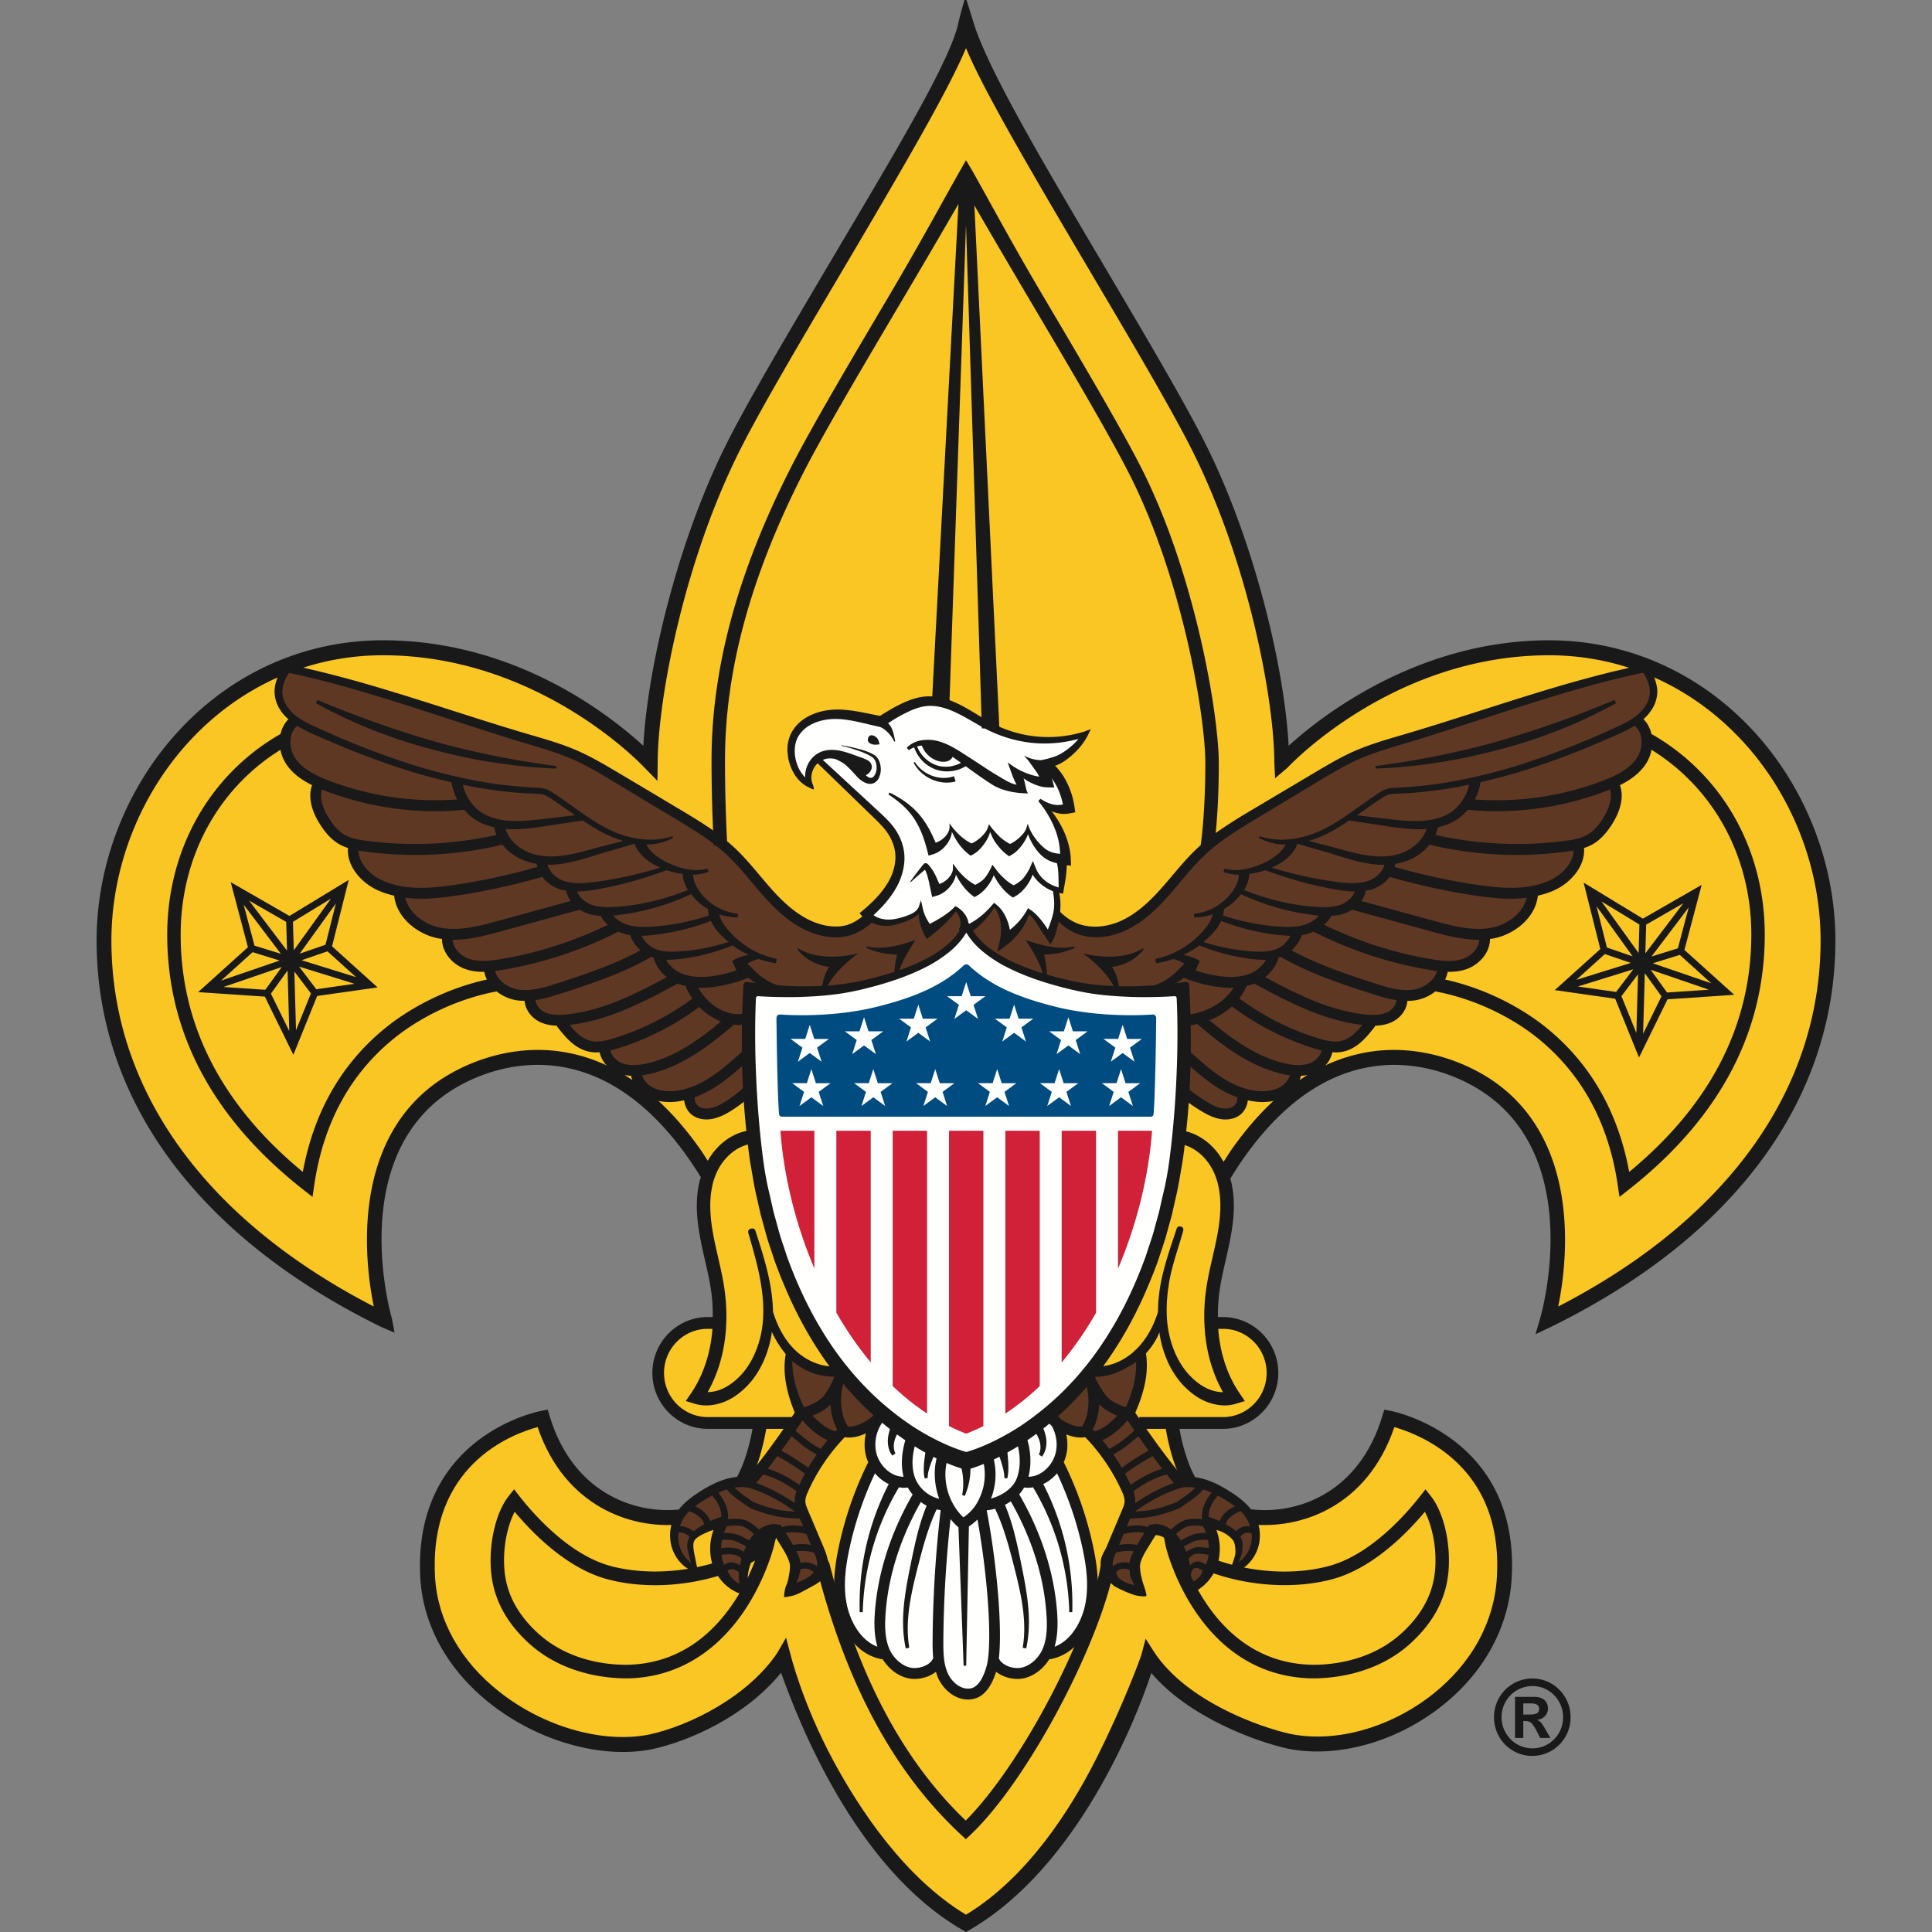 <svg xmlns="http://www.w3.org/2000/svg" width="120" height="120" viewBox="0 0 120 120" fill="none"><rect x="0" y="0" width="120" height="120" fill="#808080" stroke="none"/><path fill-rule="evenodd" clip-rule="evenodd" d="M113.582 58.416c0-4.609-1.783-9.212-4.893-12.63-3.281-3.607-7.712-5.594-12.474-5.594-8.324 0-14.369 5.023-16.023 6.563l-.528.491-.032-.724c-.212-4.728-2.074-12.754-5.222-18.946-1.33-2.618-3.706-6.64-6.223-10.898l-.161-.274c-3.789-6.409-7.06-11.944-7.962-14.896l-.073-.236c-.02.08-.036.15-.047.205-.46 2.261-3.623 7.596-6.973 13.245l-1.159 1.956c-2.517 4.258-4.893 8.28-6.223 10.898-3.147 6.192-5.009 14.218-5.221 18.946l-.033.724-.527-.49c-1.655-1.54-7.7-6.564-16.023-6.564-4.762 0-9.193 1.987-12.475 5.595-3.11 3.417-4.892 8.02-4.892 12.629 0 9.723 6.2 18.115 17.46 23.633l.071.03-.018-.1c-.135-.473-2.621-9.581 3.164-14.098 1.667-1.302 4.561-2.528 7.686-2.061 3.085.458 5.87 2.416 8.278 5.818.289.41.572.838.839 1.275l.08.13-.045.147a4.43 4.43 0 0 0-.097.37c-.315 1.46-.038 2.896.328 4.487l.037.162c.154.675.314 1.372.401 2.063.067.493.099 1.01.095 1.535l-.002.335h-.742c-1.709 0-3.099 1.406-3.099 3.134s1.39 3.134 3.1 3.134h3.281l-.072.4c-.21 1.153-.518 2.14-.916 2.932-.044.088-.053.106-1.007.927-.32.275-.65.559-.761.666l-.072.052c-.028.015-.112.08-.179.131-.355.277-1.016.791-1.811.791-2.527 0-7.2-1.313-8.677-6.232l-.01-.036-.038.007c-.078.014-1.925.364-3.758 1.766-1.689 1.292-3.651 3.753-3.413 8.141.155 2.851 1.646 5.527 4.2 7.536 2.878 2.264 6.684 3.34 9.696 2.741 2.303-.498 5.749-2.034 7.863-4.716l.374-.475.202.571c.974 2.753 4.453 12.035 11.123 15.889l.02.012.021-.012c6.657-3.846 10.26-13.115 11.14-15.864l.188-.587.388.476c2.243 2.753 6.45 4.262 8.36 4.677 2.92.58 6.439-.397 9.178-2.553 2.55-2.006 4.044-4.74 4.205-7.695.453-8.358-7.096-9.893-7.173-9.907l-.036-.007-.01.036c-1.431 4.762-5.127 6.287-8.111 6.129-.08-.004-.331-.059-1.95-.432l-.738-.17-.057-.043c-.653-.492-1.214-1.132-1.714-1.954-.471-.772-.69-1.803-.857-2.803l-.067-.394h3.197c1.709 0 3.1-1.406 3.1-3.134s-1.391-3.134-3.1-3.134h-.742l-.002-.335a10.98 10.98 0 0 1 .095-1.538c.087-.689.247-1.388.402-2.063l.036-.159c.366-1.59.644-3.026.329-4.484a4.314 4.314 0 0 0-.072-.288l-.04-.142.077-.126c.284-.47.586-.931.895-1.369 2.408-3.402 5.193-5.36 8.278-5.819 3.125-.467 6.018.76 7.686 2.062 5.91 4.615 3.187 14.022 3.16 14.117l-.028.09.09-.042c11.254-5.515 17.455-13.908 17.455-23.63z" fill="#F9C623"></path><path fill-rule="evenodd" clip-rule="evenodd" d="M77.315 93.64c-.463-.441-1.209-.883-1.851-1.195-.643-.312-2.186-.39-2.186-.39l-3.162-4.276s.594-1.284.707-1.846c.14-.695.145-1.301.026-1.897 0 0-1.093.805-1.581 1.026-.489.221-.643.196-1.646.326-.437.585-2.429 2.69-2.429 2.69 1.247 1.287 2.387.919 2.387.919s1.308 1.525 1.759 2.296c.261.446.502.917.677 1.327.104.26.14.477.111.664-.02.162-.285.935-.37 1.137 0 0-.934 1.896-1.008 2.403-.072.508-.004.616.137.847.163.283.42.45.627.562.195.104 1.119.498 1.334.656 0 0-.487-1.35-.32-2.05.167-.703 1.119-1.834 1.119-1.834s.767.217 1.034.41c.265.192.495.5.714.968.219.468.36 1.508.208 2.46.139-.07 1-.527 1.257-.849.257-.32.397-.556.54-1.117.142-.56.154-1.248-.206-2.262.425.04 1.286.546 1.505.702.218.156.36.65.308.975-.052.325-.154.572-.244 1.156.167-.116 1.234-.78 1.26-1.806.025-1.027-.245-1.56-.707-2.001zM49.857 93.757c-.027-.182-.179-.756-.076-1.013.178-.415.664-1.232.925-1.677.45-.77 1.594-2.131 1.594-2.131s.758.052 1.246-.182c.49-.234.695-.442 1.068-.871-.22-.182-2.43-2.716-2.43-2.716s-.848.194-1.696-.104c-.849-.3-1.44-.962-1.44-.962-.133.579-.07.998.052 1.687.18 1.016.642 2.069.642 2.069s-2.082 3.015-3.278 4.094c-1.298-.05-3.085.923-3.6 1.417-.513.493-.94.958-.951 2.084-.012 1.126.9 1.815 1.17 2.088-.102-.962-.205-1.352-.205-1.352-.048-.311.09-.82.54-1.053.45-.234 1.292-.46 1.292-.46s-.236 1.458-.213 1.903c.024.445.371 1.217.648 1.505.278.288 1.024.627 1.024.627s-.001-1.558.295-2.262c.179-.427.437-.858.785-1.157.346-.299 1.06-.194 1.06-.194s.636.987.726 1.156c.09.169.411.767.411 1.092 0 .325-.373 1.39-.373 1.39s.367-.116.644-.234c.19-.08.95-.377 1.13-.624.18-.247.391-.568.335-.857-.049-.282-1.303-3.096-1.325-3.263zM102.62 42.765a2.679 2.679 0 0 0-.454-1.135.897.897 0 0 0-.041-.051l-.046-.04h-.015l-1.85.412c-1.26.307-2.602.677-4.22 1.165-1.358.409-2.73.848-4.057 1.273-1.41.451-2.867.918-4.307 1.348-.206.062-.415.123-.623.184-1.176.344-2.39.7-3.503 1.28-.627.32-1.234.68-1.822 1.03l-3.866 2.3c-.67.399-1.273.763-1.863 1.168-.67.46-1.23.917-1.707 1.397-.459.458-.88.956-1.286 1.438l-.18.212c-.456.538-.947 1.105-1.5 1.597-.592.531-1.201.926-1.812 1.17-.718.278-1.445.363-2.1.244a3.015 3.015 0 0 1-1.281-.544l-.107-.08a4.054 4.054 0 0 1-.162-.131l-.162-.213-.441 1.417s-.755-1.312-1.346-1.546c-.53 1.108-1.454 1.799-1.454 1.799s.08-.654.021-1.077c-.058-.423-.648-1.14-.648-1.14s-.932 1.063-1.232 1.267c-.299.203-.566.158-.566.158s-.093-.825-.583-1.214c-.198.137-.923.686-1.728 1.386-.224-.283-.494-.555-.494-1.4-.348.507-1.28.75-1.81.9-.53.152-1.53-.372-1.53-.372-.537.486-1.094.76-1.658.817-.645.07-1.38-.074-2.065-.405-.58-.277-1.152-.688-1.745-1.257-.498-.475-.957-1.02-1.402-1.547l-.06-.073c-.437-.517-.93-1.103-1.48-1.625-.482-.456-1.031-.886-1.731-1.353-.568-.38-1.16-.733-1.733-1.075l-3.88-2.311c-.666-.395-1.27-.748-1.913-1.062-1.052-.52-2.181-.849-3.273-1.167-.286-.084-.572-.166-.854-.252-1.364-.41-2.745-.852-4.08-1.279-1.388-.443-2.822-.902-4.241-1.327a75.608 75.608 0 0 0-4.206-1.148l-.36-.084c-.233-.054-.465-.109-.699-.156l-.657-.138a.259.259 0 0 0-.07.067.845.845 0 0 1-.044.055c-.043.06-.087.137-.13.215-.203.383-.301.706-.318 1.045-.012.432.157.8.3 1.03.122.197.276.378.473.554l.198.177-.187.191a1.597 1.597 0 0 0-.407.752 2.231 2.231 0 0 0 .278 1.658c.322.507.81.91 1.536 1.269l.203.1-.078.215c-.215.594-.06 1.361.437 2.158.369.59.738.977 1.163 1.218.129.073.271.133.463.197l.188.062-.016.199c-.084 1.051.818 1.965 1.691 2.37.305.14.636.253.985.336l.172.04.02.178c.149 1.295 1.435 2.218 2.57 2.429.037.007.073.01.11.015l.298.041-.002.222c-.005.754.622 1.384 1.244 1.616.318.118.669.176 1.073.176l.266-.005.04.209c.163.86 1.025 1.436 1.793 1.562.15.024.305.037.474.038l.23.003.018.23c.035.456.36.89.826 1.11.266.124.578.188.955.197l.317.32c.473.597.97 1.12 1.646 1.284.188.047.389.066.597.05l.268-.02.045.216c.103.492.486.922 1 1.123.212.083.445.13.713.144l.19.01.041.187c.095.422.371.808.758 1.058.404.26.933.39 1.524.37.226-.009.468-.04.719-.094l.269-.058.032.276c.035.295.186.568.404.732.284.211.702.279 1.124.182.33-.075.631-.232.828-.344a7.734 7.734 0 0 0 1.564-1.205l.073-.073H73.13l.073.07c.615.6 1.418 1.076 1.65 1.207.197.113.498.27.83.346.425.096.839.028 1.121-.183.22-.164.37-.437.405-.732l.032-.276.27.058c.25.053.492.085.718.093.598.023 1.12-.108 1.524-.37.387-.249.663-.635.758-1.057l.042-.187.19-.01c.266-.014.5-.06.711-.144.515-.2.899-.63 1.002-1.123l.045-.216.267.02c.207.016.411-.004.598-.05.675-.165 1.172-.687 1.645-1.283l.317-.321c.377-.009.69-.073.956-.198.465-.219.79-.654.826-1.108l.018-.231.228-.003c.17-.002.326-.014.475-.038.768-.126 1.63-.703 1.794-1.562l.04-.21.244.006c.43-.005.776-.058 1.094-.176.622-.232 1.249-.862 1.244-1.616l-.001-.221.298-.042c.036-.004.073-.008.109-.015 1.135-.211 2.422-1.134 2.57-2.43l.02-.177.172-.04c.35-.083.68-.196.984-.337.874-.404 1.776-1.318 1.692-2.37l-.015-.198.187-.062c.192-.064.334-.124.463-.197.425-.241.795-.628 1.162-1.218.498-.797.653-1.563.437-2.158l-.077-.215.203-.1c.726-.359 1.214-.762 1.537-1.269a2.239 2.239 0 0 0 .278-1.658 1.607 1.607 0 0 0-.413-.757l-.188-.19.199-.18a2.47 2.47 0 0 0 .534-.665l.001-.003c.185-.334.263-.708.221-1.051z" fill="#5F3824"></path><path fill-rule="evenodd" clip-rule="evenodd" d="m65.716 90.976-.035-.07.03-.072c.066-.155.313-.451.342-.575a2.16 2.16 0 0 0-.152-1.338c-.194-.407-.797-.926-.797-.926l-1.492 1.195S61.195 90.776 60 90.796c-1.024.017-2.994-1.267-2.994-1.267l-2.314-1.585c-.23.293-.545.51-.717.97-.17.46-.13.974-.042 1.346.03.125.192.39.257.543l.03.072-.034.07c-.823 1.66-1.414 3.04-1.797 4.849-.228 1.086-.584 2.753-.235 4.123.303 1.194 1.12 2.547 2.516 2.864l.282.09c.342.557.877.971 1.428 1.107.523.13 1.207-.015 1.637-.354l.19-.15.072.233c.047.152.092.273.144.383.309.662 1.038 1.334 1.91 1.202.606-.09 1.068-.625 1.37-1.587l.074-.232.19.149c.43.34 1.113.486 1.64.356.55-.136 1.084-.55 1.427-1.107l.283-.09c1.395-.318 2.04-1.531 2.344-2.725.348-1.368.1-2.993-.129-4.08-.381-1.809-.993-3.34-1.816-4.999zM64.126 46.001c-1.115-.15-2.468-.643-3.22-1.13-.752-.488-1.89-1.248-3.152-1.242-.618.004-1.187.2-1.615.398-.478.223-1.464.833-1.464.833s-.503-.098-.694-.137c-.52-.106-1.055-.216-1.601-.258-.593-.05-1.455-.011-2.211.453-.34.21-.607.487-.77.799-.162.307-.228.681-.194 1.085.029.369.022 1.213.904 1.831-.097-.838.578-1.52.578-1.52l3.725 3.429c.33.32.67.65.93 1.024.326.482.518 1.002.553 1.506.041.483-.06 1.01-.298 1.563-.335.725-.892 1.408-1.743 2.134 0 0 .146.607 1.383.559 1.188-.046 1.87-.877 1.87-.877s.155.897.509 1.406c1.02-.474 1.687-1.45 1.687-1.45s.706.647.588 1.374c.665-.254 1.815-1.521 1.815-1.521s.858.736.709 2.106c.496-.336 1.036-.94 1.422-1.681.655.37 1.378 1.54 1.378 1.54s.477-1.668.35-2.91l.238-.015s.193-1.305.071-1.904l.253.03c-.053-1.732-1.21-3.35-1.21-3.35s1.08.35 1.445.148c-.404-2.254-1.522-2.604-1.522-2.604s1.31-.566 1.638-.898c.328-.33.656-.662.752-1.033-.972.25-2.099.447-3.104.312z" fill="#FFFFFE"></path><path fill-rule="evenodd" clip-rule="evenodd" d="m15.69 59.14 1.676.521-3.636 1.247 1.96-1.767zm-.555-2.947 2.312 3.049-1.64-.508-.672-2.541zm5.08 2.49-1.599.549 2.244-3.115-.644 2.567zm1.9 2.008-3.384-1.05 1.609-.552 1.776 1.602zm-3.536-.654 3.44 1.068-2.374.338-1.066-1.406zm-.295.308 1.029 1.357-.927 2.29-.102-3.647zm-.422-.065.105 3.761-1.14-2.324 1.035-1.437zm-1.382 1.198-2.598-.174 3.617-1.24-1.02 1.414zm1.347-2.431-2.36-3.113 2.31 1.328.05 1.785zm.37-1.793 2.358-1.434-2.308 3.206-.05-1.772zm2.428 1.524 1.036-4.126-3.68 2.239-3.651-2.099 1.07 4.041-3.093 2.79 4.143.279 1.772 3.614 1.478-3.653 3.752-.534-2.827-2.551zM99.684 59.258l1.608.551-3.385 1.051 1.777-1.602zm-.52-2.972 2.242 3.115-1.598-.549-.645-2.566zm5.051 2.617-1.639.508 2.312-3.05-.673 2.542zm2.078 2.174-3.635-1.247 1.676-.52 1.959 1.767zm-3.769-.845 3.617 1.24-2.598.175-1.019-1.415zm-.362.217 1.034 1.436-1.14 2.325.106-3.761zm-.423.065-.101 3.647-.927-2.29 1.028-1.357zm-1.361 1.098-2.373-.339 3.44-1.067-1.067 1.406zm1.399-2.418-2.309-3.206 2.358 1.435-.049 1.77zm.469-1.763 2.31-1.328-2.36 3.112.05-1.784zm2.377 1.571 1.071-4.041-3.652 2.099-3.68-2.239 1.037 4.126-2.828 2.55 3.752.535 1.478 3.652 1.772-3.614 4.143-.28-3.093-2.788zM59.761 92.86l.162.052c.302-.688.422-1.479.32-2.27l-.65.157c.235.631.302 1.353.168 2.062zM55.616 90.278c-.143-.29-.12-.633-.013-.93.108-.303.3-.578.508-.868l-.578-.339c-.15.334-.31.699-.368 1.102-.057.4.004.84.257 1.164l.194-.129zM57.621 91.794c-.01-.286.093-.59.193-.88.106-.29.233-.582.367-.852l-.629-.226c-.07.332-.12.653-.152.985a4.661 4.661 0 0 0-.023.5c.002.169.011.34.067.513l.177-.04z" fill="#1A1919"></path><path fill-rule="evenodd" clip-rule="evenodd" d="M67.354 99.874c-.243.956-.85 2.024-1.85 2.405.2-.701.2-1.431.163-2.009-.157-2.495-.977-5.067-2.364-7.46.122-.132.226-.272.31-.418.08.01.16.017.244.017.1 0 .204-.013.308-.03a15.915 15.915 0 0 1 2.25 7.756h.186a16.35 16.35 0 0 0-1.802-7.957c.327-.158.619-.386.855-.668a21.5 21.5 0 0 1 1.596 4.717c.217 1.033.426 2.38.104 3.647zm-2.552 2.44c-.228.614-.754 1.118-1.31 1.256-.515.129-1.253-.11-1.45-.566.232-2.017-.16-6.09-.757-9.196a2.97 2.97 0 0 0 .52-.098c.599 1.252.941 2.647 1.293 4.035.185.76.359 1.52.45 2.289.091.768.104 1.547-.027 2.31l.218.044c.173-.782.199-1.591.141-2.387-.057-.796-.196-1.58-.348-2.354-.155-.773-.307-1.544-.503-2.318a13.577 13.577 0 0 0-.608-1.863c.126-.064.246-.136.362-.213 1.3 2.273 2.069 4.705 2.217 7.06.04.622.047 1.346-.198 2.001zm-3.527 1.191c-.165.581-.475 1.29-1.009 1.369-.587.088-1.14-.395-1.383-.916-.275-.591-.293-1.271-.289-2.034.015-2.52.17-5.06.445-7.569.15.185.312.357.493.512l.32 8.593.16-.004.168-8.646a3.54 3.54 0 0 0 .532-.43c.667 3.677.933 7.833.563 9.125zm-3.35-1.586c-.002.363.007.719.04 1.067-.186.468-.936.714-1.458.584-.555-.138-1.081-.642-1.31-1.256-.244-.655-.237-1.379-.198-2.001.148-2.34.91-4.757 2.195-7.02.116.084.235.162.362.226-.243.593-.43 1.2-.586 1.81-.195.774-.347 1.545-.503 2.318-.151.774-.29 1.558-.348 2.354-.057.796-.032 1.605.141 2.387l.218-.044c-.13-.763-.118-1.542-.026-2.31.091-.77.264-1.53.45-2.289.348-1.373.688-2.753 1.274-3.995.082.02.166.032.25.045a73.796 73.796 0 0 0-.5 8.124zm-3.593-1.649c-.037.578-.036 1.308.163 2.009-1-.381-1.606-1.449-1.849-2.404-.322-1.267-.113-2.615.105-3.648a21.499 21.499 0 0 1 1.595-4.717c.236.282.528.51.855.669a16.353 16.353 0 0 0-1.803 7.956h.188a15.915 15.915 0 0 1 2.249-7.755c.103.016.207.029.308.029.081 0 .161-.006.24-.017.087.155.188.302.303.436-1.38 2.389-2.197 4.953-2.354 7.442zm13.571-4.184a22.183 22.183 0 0 0-1.83-5.265c.06-.141.113-.287.15-.438.192-.816.008-1.726-.494-2.438l-.544.392c.391.555.536 1.26.388 1.888-.152.641-.627 1.195-1.21 1.412a1.438 1.438 0 0 1-.483.085c.226-.87.135-1.95-.278-2.825l-.604.292c.42.888.453 2.065.08 2.799-.252.497-.885.93-1.534 1.092.019-.048.042-.086.06-.136a4.14 4.14 0 0 0-.03-2.807l-.625.242c.28.74.29 1.591.025 2.336-.247.7-.594 1.168-1.137 1.53-.995-.943-1.384-2.506-.925-3.809l-.63-.227c-.326.927-.281 1.961.052 2.886a2.172 2.172 0 0 1-1.413-1.107c-.368-.725-.315-1.817.14-2.85l-.612-.274c-.347.79-.573 1.89-.328 2.858a1.433 1.433 0 0 1-.485-.085c-.583-.217-1.057-.77-1.209-1.412-.148-.628-.004-1.333.387-1.888l-.544-.392c-.502.712-.686 1.622-.493 2.437.036.152.089.297.149.439a22.182 22.182 0 0 0-1.83 5.265c-.233 1.105-.455 2.553-.098 3.957.329 1.291 1.241 2.763 2.816 3.02l.003-.019c.361.586.921 1.031 1.53 1.182.148.037.304.055.463.055.468 0 .96-.157 1.323-.444.042.137.084.275.145.409.309.66 1 1.315 1.843 1.315.08 0 .16-.006.243-.018.678-.101 1.183-.678 1.506-1.704a2.18 2.18 0 0 0 1.32.442c.159 0 .316-.018.462-.055.61-.151 1.169-.596 1.53-1.182l.004.019c1.574-.257 2.487-1.729 2.815-3.02.357-1.404.136-2.852-.098-3.957z" fill="#1A1919"></path><path fill-rule="evenodd" clip-rule="evenodd" d="m64.525 90.344.195.128c.134-.172.216-.383.253-.598a1.833 1.833 0 0 0-.013-.656c-.098-.428-.275-.79-.438-1.147l-.577.338c.218.316.437.627.57.942.125.307.163.682.01.993zM62.378 91.794l.177.04c.056-.181.069-.36.075-.535a5.708 5.708 0 0 0-.01-.524 11.018 11.018 0 0 0-.113-1.038l-.642.188c.124.296.24.613.337.925.091.312.189.64.176.944zM55.937 18.808a702.998 702.998 0 0 0 3.594-6.136l-1.65 31.008 1.088.049L60 13.948l.981 31.171.004.128 1.087-.045-1.552-32.444c.912 1.58 2.036 3.498 3.546 6.055 2.366 4.001 4.811 8.139 6.073 10.62 3.3 6.494 4.727 15.048 4.727 17.978 0 3.025-.263 4.908-.275 4.987l-.012.083.826.126.012-.084c.03-.198.285-2.029.285-5.112 0-2.999-1.455-11.743-4.82-18.364-1.277-2.512-3.729-6.66-6.1-10.672-2.043-3.456-3.355-5.948-4.41-7.801L60 9.949l-.353.626c-1.054 1.85-2.385 4.343-4.438 7.817-2.369 4.01-4.82 8.155-6.09 10.655-3.313 6.52-4.924 12.47-4.924 18.19 0 1.697.045 3.447.135 5.203l.003.084.835-.043-.004-.084a102.482 102.482 0 0 1-.133-5.16c0-5.583 1.58-11.407 4.831-17.803 1.263-2.485 3.71-6.624 6.075-10.626zM101.192 72.79c-.706-3.829-2.505-6.895-5.35-9.117-.862-.672-3.226-2.305-6.561-2.93l-.082-.016-.153.832.082.015c3.158.592 5.39 2.132 6.203 2.767 2.845 2.222 4.58 5.347 5.152 9.288l.105.715.565-.444c5.613-4.407 8.459-9.739 8.459-15.846 0-5.355-2.683-10.045-7.179-12.546l-.073-.04-.403.74.074.04c4.224 2.35 6.746 6.764 6.746 11.806 0 5.628-2.551 10.585-7.585 14.736zM51.346 96.766l-.45.486-.189.063c1.797 7.051 4.68 12.655 8.999 16.657l.285.264.283-.267c3.557-3.362 7.844-11.591 8.85-16.2.061-.275-.237-.128-.2-.376l.06-.334-.53-.28-.061.27c-.596 4.101-4.752 12.336-8.41 16.029-4.047-3.87-6.752-9.244-8.466-15.973l-.17-.339zM37.69 98.079c2.168.59 4.773.492 7.146-.27l.08-.025-.253-.806-.08.025c-2.194.703-4.69.801-6.675.26-2.597-.707-4.818-3.273-5.653-4.343l-.325-.417-.329.415c-.76.96-1.21 2.75-1.117 4.455.097 1.783.866 3.313 2.353 4.68 2.153 1.979 4.938 2.192 6.035 2.192.155 0 .285-.003.387-.008 3.55-.174 5.75-2.373 6.97-4.186 1.337-1.989 1.825-3.966 1.83-3.985l.207-.828-.599-.183-.254.567a9.346 9.346 0 0 1-1.14.688l-.075.039.378.753.075-.039c.084-.042.166-.087.248-.131-.77 2.026-2.934 6.229-7.68 6.461-.818.041-3.66.021-5.82-1.965-1.316-1.21-1.996-2.551-2.08-4.1-.08-1.46.273-2.705.648-3.429 1.094 1.31 3.225 3.5 5.724 4.18zM73.332 95.841a4.007 4.007 0 0 0-.276-.22l-.048-.033-.753-.315.154.793c.01.04.241 1 .839 2.263.091.194.188.387.287.573 1.233 2.322 3.566 5.133 7.675 5.335.102.005.232.008.386.008 1.097 0 3.882-.213 6.035-2.192 1.486-1.365 2.256-2.896 2.354-4.68.092-1.705-.357-3.496-1.118-4.455l-.329-.415-.325.417c-.834 1.07-3.057 3.637-5.653 4.343-2.14.582-4.793.431-7.099-.404l-.079-.028-.282.795.08.028c2.459.892 5.3 1.05 7.598.425 2.5-.68 4.63-2.87 5.723-4.18.376.722.728 1.968.648 3.428-.083 1.55-.764 2.892-2.08 4.101-2.155 1.98-5 2.006-5.82 1.965-3.718-.182-5.846-2.76-6.977-4.89a13.368 13.368 0 0 1-.831-1.914s-.008-.663-.11-.748zM17.803 46.342l.073-.042-.413-.734-.073.042c-4.385 2.525-7.003 7.178-7.003 12.446 0 6.107 2.846 11.439 8.46 15.847l.565.443.104-.715c.574-3.941 2.308-7.066 5.153-9.288.808-.63 3.026-2.162 6.163-2.76l.082-.015-.154-.83-.082.015c-3.318.632-5.665 2.254-6.52 2.922-2.845 2.222-4.644 5.288-5.35 9.117-5.034-4.15-7.586-9.108-7.586-14.736 0-4.961 2.461-9.34 6.581-11.712z" fill="#1A1919"></path><path fill-rule="evenodd" clip-rule="evenodd" d="m86.382 87.632-.403-.075-.12.397c-1.432 4.77-5.245 6.107-8.072 5.8l-.084-.01-.097.925.084.009c3.061.326 7.223-1.059 8.916-6.037.577.164 1.892.61 3.157 1.577 2.315 1.77 3.396 4.365 3.214 7.71-.151 2.806-1.575 5.407-4.01 7.322-2.628 2.066-5.989 3.006-8.772 2.456-2.065-.448-6.494-2.079-8.478-5.049l-.56-.873-.264 1.005c-.035.123-1.092 3.067-2.844 6.523-1.584 3.126-4.263 7.324-8.05 9.614-3.795-2.294-6.591-6.496-8.27-9.624-1.88-3.501-2.618-6.498-2.626-6.524l-.279-1.058-.54.935c-1.801 2.694-5.395 4.524-7.97 5.082-2.874.567-6.52-.47-9.286-2.647-2.437-1.917-3.86-4.461-4.007-7.162-.373-6.879 4.683-8.832 6.372-9.29 1.673 4.922 5.788 6.336 8.813 6.05l.084-.008-.086-.926-.083.008c-2.799.266-6.567-1.1-7.981-5.808l-.12-.397-.403.075c-.081.015-2.024.384-3.935 1.845-1.77 1.353-3.826 3.927-3.578 8.501.162 2.975 1.71 5.761 4.36 7.846 2.97 2.336 6.906 3.446 10.035 2.823 2.342-.508 5.825-2.054 8.014-4.752 1.059 2.952 4.574 12.11 11.258 15.973L60 120l.227-.132c6.675-3.856 10.324-13.004 11.283-15.956 2.34 2.767 6.566 4.285 8.5 4.704 3.04.605 6.688-.404 9.52-2.633 2.648-2.083 4.199-4.925 4.366-8.005.476-8.78-7.434-10.332-7.514-10.346z" fill="#1A1919"></path><path fill-rule="evenodd" clip-rule="evenodd" d="M108.997 45.5c-3.362-3.695-7.902-5.73-12.782-5.73-8.27 0-14.322 4.862-16.175 6.553-.252-4.795-2.123-12.772-5.258-18.94-1.335-2.63-3.716-6.658-6.236-10.922l-.162-.274c-3.617-6.12-7.033-11.9-7.922-14.804-.133-.435-.41-1.324-.41-1.324L60.026 0h-.124l-.018.06c-.01.04-.277.974-.35 1.331-.446 2.192-3.592 7.498-6.924 13.117l-1.156 1.953c-2.52 4.264-4.901 8.292-6.237 10.921-3.135 6.169-5.005 14.146-5.258 18.941-2.258-2.067-8.093-6.554-16.174-6.554-4.881 0-9.42 2.036-12.782 5.731C7.823 48.995 6 53.703 6 58.416c0 9.893 6.284 18.421 17.7 24.014l.808.347-.172-.902c-.028-.09-2.671-9.22 3.014-13.66 1.6-1.25 4.375-2.425 7.37-1.978 2.968.442 5.66 2.342 7.999 5.647.281.398.553.813.81 1.23-.035.12-.076.236-.102.358-.333 1.544-.048 3.028.33 4.67l.037.162c.16.695.309 1.352.394 2.023.066.49.085.985.082 1.477h-.317c-1.893 0-3.433 1.558-3.433 3.472s1.54 3.472 3.433 3.472h2.788c-.224 1.221-.562 2.276-1 3.054l-.042.074.726.418.04-.074c.504-.891.887-2.093 1.127-3.472h1.632v-.732h-5.27c-1.495 0-2.71-1.23-2.71-2.74 0-1.51 1.215-2.74 2.71-2.74h.297c-.111 1.505-.57 2.89-1.33 4.007l-.325.476.538.165c.232.074.474.11.725.11.36 0 .74-.074 1.134-.225.512-.207.986-.543 1.45-1.025.736-.781 1.244-1.849 1.468-3.09.013-.074.017-.153.027-.23.237.519.586 1.065.951 1.482.422.48.846.76 1.442 1.014.593.252 1.453.365 2.118.253l-.125-.663c-.519.118-1.081.065-1.605-.123a3.777 3.777 0 0 1-1.411-.908c-.614-.626-1.03-1.436-1.294-2.3a10.866 10.866 0 0 0-.212-1.887c-.213-1.08-.551-2.13-.88-3.144 0 0-.052-.21-.295-.13-.2.065-.155.24-.155.24.298 1.024.608 2.081.783 3.136.201 1.191.207 2.217.02 3.137-.162.767-.529 1.857-1.361 2.688-.267.264-.691.617-1.2.803a2.382 2.382 0 0 1-.76.146c.645-1.14 1.034-2.475 1.135-3.904.056-.777.032-1.568-.073-2.35-.09-.709-.248-1.402-.401-2.071l-.044-.191c-.185-.81-.331-1.485-.405-2.178-.086-.803-.06-1.496.077-2.12.148-.697.464-1.313.915-1.783.478-.503 1.094-.81 1.69-.841l.083-.005-.042-.844-.084.005c-.82.043-1.618.433-2.248 1.098a4.157 4.157 0 0 0-.596.812c-.164-.253-.322-.508-.495-.752-2.49-3.519-5.388-5.546-8.613-6.026-3.281-.487-6.318.797-8.064 2.16-5.06 3.952-4.071 11.252-3.572 13.672C12.706 75.727 6.92 67.66 6.92 58.416c0-4.483 1.735-8.961 4.76-12.286 3.186-3.502 7.485-5.431 12.106-5.431 9.748 0 16.202 6.932 16.268 7.004l.78.8.016-1.117c0-3.893 1.608-12.54 5.185-19.579 1.323-2.602 3.696-6.618 6.209-10.87C56.104 10.404 58.939 5.547 60 2.985c1.06 2.56 3.895 7.418 7.757 13.954 2.511 4.25 4.883 8.263 6.208 10.869 3.577 7.038 5.186 15.686 5.186 19.584l.048.945.75-.635c.063-.07 6.517-7.002 16.266-7.002 4.621 0 8.919 1.929 12.105 5.43 3.026 3.326 4.76 7.804 4.76 12.287 0 9.243-5.786 17.31-16.297 22.734.499-2.42 1.488-9.72-3.572-13.671-1.747-1.364-4.784-2.648-8.065-2.161-3.225.48-6.122 2.507-8.612 6.026-.188.264-.36.546-.537.82a4.18 4.18 0 0 0-.636-.879c-.632-.666-1.43-1.056-2.25-1.1l-.083-.004-.043.844.084.005c.595.03 1.212.338 1.69.841.45.47.766 1.087.914 1.785.138.622.163 1.315.076 2.119-.072.694-.22 1.368-.404 2.177l-.042.183c-.153.672-.313 1.367-.404 2.08a11.4 11.4 0 0 0-.07 2.349c.099 1.43.49 2.767 1.136 3.908a2.389 2.389 0 0 1-.767-.142c-.511-.183-.94-.536-1.207-.8-.842-.83-1.216-1.922-1.382-2.693-.194-.924-.193-1.954.003-3.153.123-.756.357-1.512.582-2.242.092-.297.206-.683.292-.98 0 0 .084-.22-.146-.281-.23-.061-.273.183-.273.183l-.164.497c-.292.878-.593 1.786-.782 2.724a9.794 9.794 0 0 0-.195 1.892c-.267.876-.705 1.689-1.338 2.32-.397.398-.88.709-1.398.894-.518.184-1.075.236-1.588.12l-.125.664a3.489 3.489 0 0 0 1.918-.242c.593-.247 1.35-.692 1.774-1.164.414-.46.67-.876.845-1.322.01.067.012.135.024.201.217 1.237.717 2.302 1.446 3.084.46.483.931.819 1.443 1.03.396.153.777.23 1.14.23.248 0 .488-.037.72-.11l.534-.161-.325-.478c-.761-1.117-1.22-2.502-1.33-4.007h.297c1.494 0 2.71 1.23 2.71 2.74 0 1.51-1.216 2.74-2.71 2.74h-5.205v.731h1.65c.234 1.354.609 2.537 1.097 3.423l.041.074.73-.412-.041-.074c-.427-.772-.757-1.812-.977-3.01h2.705c1.893 0 3.434-1.558 3.434-3.472s-1.541-3.472-3.434-3.472h-.317a10.7 10.7 0 0 1 .082-1.478c.086-.67.235-1.327.394-2.022l.036-.162c.38-1.641.665-3.125.33-4.67-.019-.09-.05-.174-.073-.262.273-.451.563-.898.866-1.326 2.34-3.305 5.03-5.205 8-5.647 2.995-.447 5.769.73 7.368 1.978 5.699 4.45 3.043 13.57 3.015 13.66l-.291.994.93-.44C107.716 76.837 114 68.31 114 58.416c0-4.713-1.824-9.421-5.003-12.916z" fill="#1A1919"></path><path fill-rule="evenodd" clip-rule="evenodd" d="M21.207 46.354c1.35.557 2.72 1.066 4.114 1.503.896.28 1.804.522 2.72.731a3.4 3.4 0 0 0 .355 1.067 18.548 18.548 0 0 1-7.967-1.17c-.787-.302-1.654-.71-2.121-1.444a1.79 1.79 0 0 1-.223-1.332c.046-.193.155-.443.38-.625.24.149.488.283.732.397.668.305 1.335.59 2.01.873zm10.542 2.847c.364.034.728.067 1.094.081l.545.028c.179.007.329.023.468.085.143.06.29.158.441.258l.45.304.893.627c.026.019.053.036.08.054l-1.87.22c-.762.097-1.524.166-2.259.12-.73-.053-1.443-.264-1.963-.73a2.793 2.793 0 0 1-.505-.607l-.005-.045c-.007 0-.015 0-.023.002a2.777 2.777 0 0 1-.346-.855 27.352 27.352 0 0 0 3 .459zm6.96 3.03c-.556.143-1.114.282-1.673.433-.785.217-1.557.435-2.336.507-.777.074-1.553-.017-2.198-.394-.518-.295-.94-.76-1.107-1.29.056.004.113.015.168.017.803.025 1.58-.075 2.34-.196l2.291-.345v-.005c.424.285.857.561 1.319.796.381.194.783.355 1.196.477zm2.301 1.656c-1.254.388-2.536.68-3.83.86-.737.102-1.48.187-2.122-.022-.497-.15-.927-.564-1.049-1.012.25.002.5-.01.745-.04.836-.108 1.626-.365 2.396-.605.748-.227 1.508-.431 2.264-.664.175.484.522.835.882 1.091.227.16.469.284.714.392zm1.393.395c.015.38.153.711.328.99a14.624 14.624 0 0 1-3.712.98c-.703.077-1.428.163-2.056.01a1.702 1.702 0 0 1-.807-.43 1.216 1.216 0 0 1-.3-.458c.481-.008.951-.084 1.397-.164a24.754 24.754 0 0 0 4.16-1.163c.02.007.04.018.061.024.301.1.614.167.93.21zm1.242 1.97c.103.077.216.139.325.204.01.138.031.273.066.404a14.189 14.189 0 0 1-3.156.664c-.607.054-1.213.089-1.757-.046-.409-.095-.788-.312-1.035-.609.34-.03.672-.083 1-.131a15.023 15.023 0 0 0 3.838-1.2c.21.27.45.515.719.715zm1.603 2.253c-.993.322-2.021.525-3.054.588-.58.037-1.158.024-1.612-.213a1.72 1.72 0 0 1-.732-.758c.371-.006.734-.046 1.087-.091a14.605 14.605 0 0 0 3.219-.83c.105.235.242.448.396.628.216.254.45.47.696.676zm1.256.807c-.059.011-.118.019-.177.033a3.804 3.804 0 0 0-.409.121c-.138.055-.27.1-.44.232l.26.574a8.084 8.084 0 0 1-1.4.345c-.752.106-1.361.073-1.866-.103a1.994 1.994 0 0 1-1.099-.902c.296.008.587-.015.862-.047a12.65 12.65 0 0 0 3.277-.846c.032.025.062.054.095.078.282.202.586.367.897.515zm-3.495 2.71a16.22 16.22 0 0 1-4.877 2.465c-.563.172-1.026.266-1.454.16-.505-.123-.901-.505-1.297-.987 2.45-.276 4.714-1.49 6.716-2.566l-.003-.006c.053.022.105.046.16.066.1.034.213.053.32.078.115.282.264.545.435.79zm-2.816 4.026c-.643.147-1.151.142-1.554-.015-.32-.125-.644-.426-.735-.784.142-.035.283-.073.421-.115a16.865 16.865 0 0 0 5.109-2.59 3.82 3.82 0 0 0 1.345.905c-1.325 1.105-2.853 2.204-4.586 2.6zm-6.929-3.93c.565-.082 1.104-.254 1.574-.405 2.057-.663 3.9-1.292 5.612-2.277.05.018.1.032.15.048.005.027.005.05.015.081.137.437.42.826.8 1.128-1.895 1.017-4.013 2.099-6.241 2.316-.404.04-.92.06-1.338-.136-.28-.132-.545-.431-.572-.755zm-1.084-.66c-.624-.102-1.273-.544-1.434-1.148.172-.022.343-.046.505-.074a25.127 25.127 0 0 0 7.16-2.37c.193.085.39.153.587.192.046.008.09.009.135.017.135.37.358.695.647.95-1.565.847-3.26 1.436-5.144 2.044-.765.246-1.63.525-2.456.39zm-3.095-1.92c-.488-.183-.942-.651-.968-1.169l.057.002c1.033 0 2.047-.278 2.967-.53l4.873-1.335c.257.163.544.272.826.326.159.03.314.041.469.05.116.221.273.4.446.557a24.458 24.458 0 0 1-6.615 2.13c-.654.112-1.406.21-2.055-.032zm-3.91-3.782c.323.04.649.065.978.065.747 0 1.501-.088 2.239-.198a41 41 0 0 0 5.295-1.16c.038.05.074.104.116.15.297.323.685.552 1.095.662.09.023.176.028.265.043.049.239.147.456.28.644l-4.477 1.227c-1.126.309-2.402.658-3.6.435-.949-.177-1.967-.878-2.191-1.868zm-2.908-2.924a23.608 23.608 0 0 0 3.55.271c1.81 0 3.614-.217 5.392-.636.28.353.636.622 1.015.829.347.178.723.297 1.105.359.011.066.028.13.047.193a40.485 40.485 0 0 1-5.083 1.106c-1.555.233-3.186.361-4.575-.282-.744-.344-1.44-1.075-1.45-1.84zm-1.859-2.046c-.206-.331-.616-1.109-.41-1.747l.194.078c2.188.84 4.528 1.27 6.869 1.27.591 0 1.181-.034 1.77-.09.128.15.265.29.416.413.425.356.93.558 1.447.673.034.164.079.325.144.477-2.641.593-5.432.721-8.107.358-.45-.06-.92-.138-1.308-.358-.362-.205-.685-.546-1.015-1.074zm33.5 5.827c-.486.486-1.051.854-1.69.918-.638.07-1.326-.088-1.932-.38-.614-.294-1.173-.725-1.682-1.213-.51-.487-.972-1.041-1.444-1.6-.47-.559-.952-1.127-1.499-1.646a13.148 13.148 0 0 0-1.763-1.38c-.616-.41-1.247-.785-1.872-1.158l-1.875-1.119-1.878-1.116c-.627-.372-1.262-.745-1.931-1.071-1.345-.665-2.785-1.014-4.164-1.434-2.776-.836-5.531-1.77-8.321-2.606a76.318 76.318 0 0 0-4.22-1.152c-.355-.08-.709-.17-1.067-.242l-.536-.114-.067-.014-.034-.007c-.019-.002.02 0-.046-.006a.302.302 0 0 0-.163.04c-.116.087-.117.115-.161.165a2.24 2.24 0 0 0-.164.262c-.185.35-.326.724-.347 1.154a2.13 2.13 0 0 0 .338 1.178c.145.236.328.427.524.602-.228.23-.396.529-.479.877a2.498 2.498 0 0 0 .31 1.855c.4.63 1.006 1.048 1.638 1.36-.241.664-.083 1.51.46 2.38.391.628.79 1.042 1.253 1.303.167.095.34.163.517.22-.086 1.12.807 2.145 1.827 2.618a5.41 5.41 0 0 0 1.04.345c.16 1.418 1.512 2.424 2.765 2.657.07.013.139.018.208.028-.005.862.679 1.585 1.4 1.854.382.142.774.192 1.16.192.023 0 .044-.003.066-.003.183.964 1.115 1.622 1.994 1.766.17.028.342.038.511.04.042.539.414 1.058.97 1.32.343.16.71.214 1.056.221l-.03.024c.55.714 1.111 1.371 1.94 1.574.178.043.357.062.536.062.063 0 .126-.007.187-.011.118.563.55 1.072 1.156 1.308.24.093.508.139.796.154.105.48.409.93.86 1.222.419.27.948.41 1.538.41.043 0 .087 0 .131-.002.255-.009.512-.049.771-.106.04.356.208.698.495.913.243.181.555.276.894.276.14 0 .286-.017.433-.05a3.39 3.39 0 0 0 .897-.37c.701-.399 1.466-1.029 1.95-1.605l-.51-.437c-.43.512-1.14 1.096-1.768 1.452a2.645 2.645 0 0 1-.715.301c-.31.07-.596.03-.784-.11a.646.646 0 0 1-.238-.56 6.353 6.353 0 0 0 1.2-.584c.771-.48 1.449-1.086 2.104-1.673.053-.048.167-.143.28-.239.118-.1.236-.198.293-.248l-.443-.507c-.053.048-.165.142-.277.235-.12.101-.24.203-.296.253-.634.567-1.29 1.154-2.012 1.604-.79.492-1.563.754-2.297.78-.352.012-.863-.03-1.285-.303a1.35 1.35 0 0 1-.54-.68c.15-.02.302-.045.464-.082 2.05-.468 3.78-1.808 5.253-3.068.092.01.183.025.274.025.032 0 .065 0 .098-.002.298-.01.871-.205 1.07-.398l-.458-.492c-.081.067-.46.209-.636.215-1.116.04-2.071-.746-2.575-1.648.06.003.115.013.176.013.278 0 .573-.021.889-.066a8.793 8.793 0 0 0 2.045-.555c.285.226.593.42.92.568.689.317 1.476.438 2.206.271l-.037-.222c-.688.073-1.375-.12-1.952-.472a3.852 3.852 0 0 1-.789-.629c-.115-.115-.239-.258-.402-.391.025-.014.048-.031.075-.046.11-.058.222-.111.336-.157.103-.041.21-.074.3-.087a5.69 5.69 0 0 0 1.065.26l.044-.268a5.442 5.442 0 0 1-2.353-1.136 5.403 5.403 0 0 1-.89-.946 1.936 1.936 0 0 1-.323-.687c.372.125.76.191 1.149.191l.01-.227a3.37 3.37 0 0 1-1.91-.854 3.24 3.24 0 0 1-.647-.806c-.142-.254-.226-.523-.221-.762.324-.01.646-.064.95-.173l-.061-.204c-.778.2-1.59.019-2.316-.3a3.941 3.941 0 0 1-.997-.604 1.985 1.985 0 0 1-.486-.596c.581-.004 1.165-.13 1.663-.421l-.044-.099c-.682.231-1.395.264-2.09.164a6.243 6.243 0 0 1-2.006-.66c-.635-.327-1.231-.734-1.823-1.154l-.892-.634-.454-.312c-.151-.1-.308-.21-.5-.293a1.628 1.628 0 0 0-.595-.118l-.542-.03a26.904 26.904 0 0 1-3.218-.392 34.46 34.46 0 0 1-4.198-1.06 49.61 49.61 0 0 1-4.069-1.514 68.644 68.644 0 0 1-1.986-.878c-.64-.302-1.256-.667-1.596-1.237a1.639 1.639 0 0 1-.26-.906c.013-.305.133-.639.292-.93.037-.068.077-.132.118-.188l.518.113c.353.073.703.164 1.055.246 1.405.343 2.798.745 4.184 1.17 2.774.848 5.522 1.798 8.307 2.656 1.396.432 2.798.784 4.066 1.423.638.315 1.258.683 1.88 1.058l1.87 1.127c1.242.758 2.52 1.48 3.716 2.268.595.4 1.164.829 1.676 1.315.511.488.976 1.037 1.445 1.596.93 1.11 1.93 2.306 3.339 2.988.7.335 1.48.53 2.29.446.406-.046.804-.18 1.154-.38.351-.2.655-.454.93-.725l-.468-.481z" fill="#1A1919"></path><path fill-rule="evenodd" clip-rule="evenodd" d="M26.994 46.053a61.207 61.207 0 0 1-3.672-1.18 72.2 72.2 0 0 1-3.607-1.396l-.093.196c1.134.64 2.32 1.182 3.528 1.668 1.212.476 2.45.886 3.71 1.214 1.258.329 2.529.618 3.815.807 1.284.2 2.577.331 3.873.375l.013-.154a60.925 60.925 0 0 1-3.815-.63c-1.26-.264-2.515-.545-3.752-.9zM49.563 58.893l-.023.089c.461.59 1.18.986 1.963 1.073a2.701 2.701 0 0 0-.436 1.71l.147.001c.271-1.285 2.1-2.553 2.1-2.553s-2.252.63-3.75-.32zM56.865 58.388l-.678.217c-.724.204-1.583.366-2.347.176l-.019.1c.59.26 1.241.4 1.906.41-.05.164-.085.326-.11.486a6.809 6.809 0 0 0-.076 1.03l.235.022c-.087-.738 1.089-2.44 1.089-2.44zM71.028 58.982l-.022-.09c-1.499.95-3.752.32-3.752.32s1.83 1.27 2.101 2.554l.147-.001c.055-.58-.1-1.191-.436-1.71a2.911 2.911 0 0 0 1.962-1.073zM66.749 58.882l-.02-.101c-.764.19-1.624.028-2.346-.176l-.679-.217s1.176 1.703 1.09 2.44l.234-.022a6.823 6.823 0 0 0-.077-1.03 3.655 3.655 0 0 0-.108-.485 4.922 4.922 0 0 0 1.906-.41z" fill="#1A1919"></path><path fill-rule="evenodd" clip-rule="evenodd" d="M101.692 47.04c-.467.734-1.334 1.143-2.121 1.445a18.528 18.528 0 0 1-7.968 1.17c.176-.332.3-.694.357-1.073.944-.215 1.88-.466 2.802-.758a50.14 50.14 0 0 0 4.13-1.52c.678-.287 1.346-.572 2.019-.885.209-.1.415-.216.618-.34.228.182.339.435.386.63.105.44.019.95-.223 1.332zm-2.1 3.745c-.33.529-.653.87-1.015 1.075-.388.22-.86.297-1.308.358a23.149 23.149 0 0 1-8.107-.358 2.51 2.51 0 0 0 .144-.477c.516-.115 1.022-.317 1.447-.673.15-.123.288-.264.415-.412.59.055 1.18.09 1.771.09a19.21 19.21 0 0 0 7.062-1.349c.207.638-.203 1.416-.41 1.746zm-3.31 3.887c-1.39.643-3.02.516-4.576.282a40.53 40.53 0 0 1-5.082-1.106c.018-.064.036-.127.046-.193.383-.062.759-.18 1.106-.36a3.268 3.268 0 0 0 1.014-.828c1.78.42 3.582.636 5.393.636 1.057 0 2.117-.071 3.174-.215.124-.016.25-.035.375-.056-.01.764-.707 1.496-1.45 1.84zm-3.649 2.952c-1.197.223-2.474-.127-3.599-.435l-4.478-1.227c.134-.188.232-.405.28-.644.089-.015.177-.02.265-.043.41-.11.798-.34 1.096-.663.041-.045.078-.098.115-.149 1.734.502 3.514.892 5.296 1.16.738.11 1.492.198 2.239.198.329 0 .654-.025.978-.065-.224.99-1.243 1.691-2.192 1.868zm-1.719 1.913c-.648.242-1.4.143-2.055.032a24.465 24.465 0 0 1-6.614-2.13c.172-.157.33-.336.446-.557.154-.009.31-.02.47-.05.28-.054.567-.163.824-.326l4.873 1.336c.92.252 1.935.53 2.967.53.02 0 .039-.002.058-.003-.026.518-.48.986-.969 1.168zM87.82 61.46c-.826.135-1.691-.144-2.456-.39-1.885-.608-3.58-1.197-5.144-2.044.288-.255.511-.58.647-.95.045-.008.09-.009.134-.017.198-.039.395-.107.587-.191a25.112 25.112 0 0 0 7.16 2.37c.163.026.334.05.506.073-.161.604-.81 1.046-1.434 1.149zm-1.657 1.413c-.416.197-.933.177-1.337.137-2.228-.217-4.347-1.299-6.242-2.316.381-.302.664-.691.801-1.128.01-.03.009-.054.014-.081.05-.016.1-.03.15-.048 1.713.984 3.555 1.614 5.612 2.277.47.151 1.01.323 1.574.405-.027.324-.291.623-.572.754zm-2.84 1.776c-.43.105-.892.011-1.456-.161a16.217 16.217 0 0 1-4.889-2.475 3.53 3.53 0 0 0 .448-.78c.106-.025.219-.044.32-.078.055-.02.106-.044.16-.066l-.003.006c2.001 1.077 4.266 2.29 6.715 2.566-.395.482-.792.864-1.295.988zm-1.963 1.385c-.403.157-.91.162-1.553.015-1.776-.405-3.334-1.548-4.682-2.68.534-.21 1.006-.5 1.394-.857a16.861 16.861 0 0 0 5.155 2.623c.139.042.28.08.422.115-.091.358-.415.659-.736.784zm-5.698-5.416a8.1 8.1 0 0 1-1.402-.345l.26-.574c-.169-.132-.3-.177-.439-.232a3.764 3.764 0 0 0-.409-.121c-.057-.014-.117-.022-.176-.033.31-.148.614-.313.896-.515.034-.024.064-.053.096-.078 1.046.424 2.15.714 3.276.846.276.032.568.055.864.047-.215.396-.609.73-1.1.902-.505.176-1.115.21-1.866.103zm-.215-2.788c.154-.18.292-.393.397-.627 1.036.393 2.116.68 3.219.829.353.045.716.085 1.086.092-.159.317-.415.594-.731.758-.455.236-1.033.249-1.612.212a12.31 12.31 0 0 1-3.054-.588 5.53 5.53 0 0 0 .695-.676zm.908-1.576c.269-.2.508-.444.72-.715 1.216.565 2.507.977 3.836 1.2.329.048.661.1 1 .131-.246.297-.626.514-1.034.61-.544.134-1.15.099-1.757.045a14.19 14.19 0 0 1-3.157-.664c.035-.131.058-.266.066-.404.11-.065.223-.127.326-.203zm2.17-2.182c.021-.007.041-.017.062-.024 1.348.506 2.74.898 4.16 1.163.446.08.915.156 1.397.164-.06.165-.16.324-.3.458a1.705 1.705 0 0 1-.807.43c-.629.153-1.354.067-2.057-.01a14.623 14.623 0 0 1-3.712-.98c.175-.279.313-.61.328-.99.316-.044.628-.111.93-.21zm1.179-.575c.36-.257.707-.608.882-1.092.756.232 1.516.436 2.263.663.77.24 1.56.498 2.397.606.245.03.495.041.744.04-.122.448-.552.862-1.048 1.012-.643.208-1.385.124-2.122.022a24.348 24.348 0 0 1-3.83-.86c.246-.108.487-.231.714-.392zm2.803-1.753c.454-.233.88-.506 1.3-.787l-.002.007 2.292.345c.76.12 1.537.22 2.34.196.055-.002.112-.013.167-.017-.166.53-.589.995-1.107 1.29-.645.377-1.42.468-2.197.394-.78-.072-1.552-.29-2.337-.507-.559-.151-1.118-.29-1.673-.434.42-.124.83-.288 1.217-.487zm2.777-1.81.452-.304c.152-.101.297-.196.441-.25.14-.056.299-.068.48-.075l.55-.028c.367-.014.733-.051 1.099-.084a26.98 26.98 0 0 0 2.182-.304c.256-.046.51-.1.764-.152a2.77 2.77 0 0 1-.347.862c-.008-.002-.016-.002-.023-.002l-.005.045a2.8 2.8 0 0 1-.505.607c-.52.466-1.233.677-1.963.729-.735.047-1.498-.022-2.26-.12l-1.872-.22.109-.073.898-.63zm17.39-5.994c.195-.354.302-.78.251-1.205a2.941 2.941 0 0 0-.502-1.257c-.018-.022-.035-.044-.058-.07l-.039-.04c-.023-.017-.026-.03-.1-.065.003-.021-.2-.018-.15-.013l-.016.004-.034.006-.067.015-.135.029-.538.114-1.072.247a81.382 81.382 0 0 0-4.236 1.169c-2.802.844-5.57 1.787-8.363 2.62-1.386.416-2.838.787-4.17 1.483-.664.338-1.298.718-1.927 1.092l-3.773 2.244a33.92 33.92 0 0 0-1.877 1.177 12.12 12.12 0 0 0-1.742 1.427c-.535.533-1.008 1.107-1.48 1.665-.473.558-.948 1.101-1.476 1.571-.525.473-1.107.872-1.739 1.125-.629.244-1.319.347-1.964.23-.65-.102-1.24-.463-1.713-.968l-.34.277a3.187 3.187 0 0 0 1.929 1.318c.79.177 1.605.049 2.33-.239 1.465-.598 2.52-1.776 3.456-2.897.474-.564.934-1.127 1.436-1.633.5-.507 1.058-.953 1.65-1.364 1.185-.812 2.472-1.532 3.718-2.297l1.88-1.131c.628-.378 1.25-.754 1.888-1.083 1.266-.67 2.666-1.039 4.07-1.466 2.802-.853 5.564-1.81 8.352-2.665a80.882 80.882 0 0 1 4.204-1.183l1.061-.25.532-.116.133-.03h.005a2.448 2.448 0 0 1 .406 1.013c.039.31-.035.636-.193.925-.309.595-.913.985-1.553 1.293-.651.308-1.326.6-1.993.886a49.691 49.691 0 0 1-4.087 1.527A34.185 34.185 0 0 1 90.42 48.5c-.714.132-1.431.236-2.152.31-.361.035-.722.073-1.082.089l-.543.031c-.183.008-.395.02-.597.1-.197.078-.359.189-.51.29l-.458.311-.898.636c-.594.423-1.193.834-1.83 1.165a6.282 6.282 0 0 1-2.016.666c-.699.103-1.415.07-2.1-.162l-.044.099c.498.292 1.081.417 1.662.42-.11.217-.28.421-.485.597a3.95 3.95 0 0 1-.997.604c-.726.319-1.538.5-2.316.3l-.062.204c.304.109.627.164.95.173.006.239-.078.508-.22.762a3.238 3.238 0 0 1-.647.806 3.374 3.374 0 0 1-1.91.854l.01.227c.388 0 .776-.066 1.148-.191a1.945 1.945 0 0 1-.322.688 5.41 5.41 0 0 1-.89.945 5.44 5.44 0 0 1-2.353 1.136l.044.269a5.712 5.712 0 0 0 1.065-.26c.089.012.197.045.3.086.113.046.227.1.337.157l.074.046c-.164.133-.287.276-.403.39a3.84 3.84 0 0 1-.789.63c-.576.352-1.264.545-1.951.472l-.038.222c.73.167 1.518.046 2.206-.27a4.41 4.41 0 0 0 .92-.569 8.777 8.777 0 0 0 2.046.555c.315.044.61.066.888.066.058 0 .109-.01.164-.012-.506.83-1.47 1.447-2.632 1.652-.268.047-.54-.059-.598-.115.013.013.05.067.048.15l-.668-.014a.48.48 0 0 0 .186.378c.181.157.524.289.89.289.086 0 .172-.007.257-.023.087-.014.17-.039.254-.058 1.484 1.271 3.23 2.635 5.302 3.108.161.037.315.063.464.083-.09.263-.28.511-.54.68-.422.271-.93.313-1.286.302-.733-.026-1.506-.288-2.296-.78-.723-.45-1.378-1.037-2.012-1.604a9.376 9.376 0 0 1-.286-.283c-.128-.13-.257-.258-.315-.31l-.443.506c.052.046.169.165.286.283.128.13.257.259.315.31.655.587 1.332 1.192 2.104 1.673.403.25.802.44 1.2.585a.646.646 0 0 1-.238.559c-.189.14-.474.181-.784.11a2.618 2.618 0 0 1-.716-.301c-.585-.333-1.37-.877-1.816-1.41l-.51.438c.634.756 1.69 1.386 1.999 1.561.21.12.533.288.897.371.147.034.292.05.433.05.338 0 .65-.095.893-.275.287-.215.455-.558.495-.914a4.374 4.374 0 0 0 .902.108c.59 0 1.12-.14 1.538-.41.451-.292.755-.742.861-1.222.288-.015.555-.06.795-.154.606-.236 1.038-.745 1.156-1.308.062.004.125.011.188.011.179 0 .358-.02.536-.062.828-.203 1.39-.86 1.94-1.574l-.03-.024c.346-.007.712-.06 1.055-.221.557-.262.928-.781.97-1.32.17-.002.34-.012.512-.04.88-.144 1.81-.802 1.993-1.766l.066.003c.386 0 .779-.05 1.16-.192.721-.27 1.406-.992 1.401-1.854.069-.01.139-.015.207-.028 1.253-.233 2.606-1.239 2.766-2.657.354-.084.702-.19 1.04-.346 1.019-.472 1.913-1.497 1.827-2.617.175-.057.35-.125.517-.22.463-.261.861-.675 1.252-1.303.544-.87.702-1.716.461-2.38.632-.312 1.237-.73 1.637-1.36.338-.531.457-1.242.31-1.855a1.836 1.836 0 0 0-.486-.886 2.72 2.72 0 0 0 .596-.726z" fill="#1A1919"></path><path fill-rule="evenodd" clip-rule="evenodd" d="M93.14 46.555a32.685 32.685 0 0 0 3.71-1.214 29.858 29.858 0 0 0 3.528-1.668l-.093-.196c-1.196.49-2.392.972-3.608 1.396a61.207 61.207 0 0 1-3.672 1.18c-1.236.355-2.491.636-3.751.9a60.925 60.925 0 0 1-3.816.63l.013.154a32.039 32.039 0 0 0 3.874-.375c1.286-.19 2.557-.478 3.815-.807zM57.256 46.311l.036.084c.23.527.739.896 1.267.92.04.001.078 0 .115-.002.206-.016.367-.102.463-.247l.032-.056c.172.12.345.244.519.37-.45.245-1 .317-1.495.159a1.998 1.998 0 0 1-1.23-1.18c.096-.024.194-.04.293-.048zm9.38-.048a4.316 4.316 0 0 1-.786.576c-.137.074-.28.136-.422.177-.144.04-.352.129-.785.2a2.341 2.341 0 0 1-1.049-.29l.27.302c.003.004.411.568.494.688.072.104.135.212.194.32l-.058-.006a3.36 3.36 0 0 1-.578-.148 4.266 4.266 0 0 1-1.098-.564l-.23-.159.097.26c.11.305.205.587.33.868.038.09.084.17.13.251-.413-.073-.701-.286-1.164-.553-.57-.33-1.138-.736-1.72-1.101-.572-.364-1.152-.785-1.857-1.012a2.565 2.565 0 0 0-1.098-.1 1.686 1.686 0 0 0-.989.471l.133.152c.103-.075.215-.13.33-.176a2.224 2.224 0 0 0 1.33 1.371c.61.22 1.307.14 1.873-.197.546.392 1.079.787 1.672 1.157.603.368 1.393.52 2.174.528l.014-.021c-.14-.191-.157-.633-.269-.915.057.037.11.081.169.117.191.113.392.216.61.298.219.08.453.146.725.15l.407.005-.11-.423c-.015-.057-.041-.103-.06-.156.127.168.242.352.34.545.172.342.289.713.365 1.087-.17.04-.348.05-.533.017-.293-.05-.589-.19-.863-.368l-.134.145.002.002a6.32 6.32 0 0 1 1.03 1.722 4.52 4.52 0 0 1 .324 1.549 2.549 2.549 0 0 1-.382-.057 1.436 1.436 0 0 1-.618-.316 3.554 3.554 0 0 1-.922-1.233l-.09-.264-.072.238c-.073.268-.284.478-.496.67-.11.095-.226.181-.346.253a1.48 1.48 0 0 1-.186.096 2.89 2.89 0 0 1-.598-.407 5.681 5.681 0 0 1-.712-.82l-.049.158c-.073.267-.28.496-.491.688-.109.095-.226.18-.344.253a1.61 1.61 0 0 1-.193.098 2.892 2.892 0 0 1-.605-.395 4.272 4.272 0 0 1-.649-.688v-.002l-.122-.164.011.203c-.001.304-.192.56-.409.744a1.379 1.379 0 0 1-.46.255c-.26-.624-.577-1.237-1.024-1.757-.51-.602-1.168-1.03-1.84-1.36l-.068.122c.624.404 1.193.887 1.589 1.487.4.596.64 1.286.823 1.993l.082.317.298-.088.007-.002c.411-.14.683-.406.889-.705.1-.151.18-.316.225-.492.017-.063.023-.129.028-.194.095.204.2.403.325.594.189.283.406.556.707.79l.132.102.162-.083a1.88 1.88 0 0 0 .437-.351c.119-.127.223-.26.315-.402.093-.14.174-.29.237-.447.025-.062.044-.127.063-.193.087.22.183.439.313.628.194.28.417.55.722.777l.142.106.152-.086c.184-.103.315-.225.436-.351.119-.127.223-.261.316-.402.092-.142.173-.29.237-.447l.03-.087c.16.424.38.82.694 1.173.193.217.462.42.752.526.118.047.237.079.355.108.116.463.09.945.109 1.504-.701-.196-1.226-.632-1.463-1.3l-.143-.343-.21.487c.001.002-.257.473-.458.66a2.343 2.343 0 0 1-.335.257c-.064.042-.13.076-.194.105a2.935 2.935 0 0 1-.574-.417 4.246 4.246 0 0 1-.614-.699l-.127-.163s-.232.573-.533.887c-.1.104-.22.184-.338.257a1.5 1.5 0 0 1-.2.105 2.982 2.982 0 0 1-.582-.405 4.295 4.295 0 0 1-.634-.692l-.166-.223.002.279c.002.289-.18.544-.392.73a1.37 1.37 0 0 1-.454.26 12.92 12.92 0 0 0-.188-.426 3.043 3.043 0 0 0-.426-.7 1.222 1.222 0 0 0-.072-.078c-.019-.019-.01-.012-.052-.051a.175.175 0 0 0-.22.002l-.011.012-.023.023-.124.152-.235.303c-.154.203-.307.405-.454.615l.034.03c.184-.173.376-.34.566-.505l.288-.245.025-.02c.204.397.268.883.377 1.377l.07.32.31-.091.006-.002c.412-.134.689-.398.9-.696.103-.15.185-.316.235-.493.01-.036.018-.073.024-.11.09.175.186.347.298.511.193.281.414.551.717.78l.137.103.157-.084c.184-.1.318-.22.441-.344.122-.126.228-.258.324-.398.094-.14.178-.288.244-.447.012-.026.021-.055.033-.083.093.178.195.351.312.517.2.278.425.545.733.768l.142.103.152-.083c.185-.1.319-.22.443-.344a2.97 2.97 0 0 0 .325-.397c.095-.14.18-.287.247-.445a1.98 1.98 0 0 0 .058-.16 2.63 2.63 0 0 0 1.263 1.033c.094.502.118 1.03-.014 1.502a8.442 8.442 0 0 1-.301.88 6.84 6.84 0 0 0-.261-.385c-.238-.322-.51-.64-.858-.869l-.112-.073-.07.123-.002.005c-.272.48-.636.893-1.056 1.214a3.433 3.433 0 0 0-.182-.632c-.154-.383-.392-.747-.727-.986l-.078-.055-.059.073-.004.004c-.43.517-.946.957-1.518 1.248a1.172 1.172 0 0 0-.085-.368 1.546 1.546 0 0 0-.647-.707l-.085-.048-.073.075c-.238.252-.54.458-.843.65-.217.137-.446.258-.673.38l-.037-.052a3.5 3.5 0 0 1-.195-.337 2.562 2.562 0 0 1-.235-.726l-.085-.348-.098.3c-.063.297-.325.473-.623.594a4.022 4.022 0 0 1-.927.27 1.972 1.972 0 0 1-.907-.05 1.157 1.157 0 0 1-.383-.197c.25-.233.492-.473.717-.735.355-.417.682-.874.906-1.407.212-.525.34-1.103.279-1.691-.058-.59-.297-1.13-.627-1.591-.339-.462-.75-.813-1.13-1.17l-3.3-3.047c.134-.056.277-.092.43-.091.107-.002.216.01.325.03.026.01.054.018.08.03.253.117.506.258.67.424.061.059.136.134.217.21.108.113.224.244.343.372.084.09.16.178.282.272.1.072.21.146.353.198.14.053.32.065.477-.008a.657.657 0 0 0 .312-.334 1.26 1.26 0 0 0 .088-.774c-.044-.243-.166-.518-.404-.649a3.148 3.148 0 0 0-.659-.278 9.629 9.629 0 0 0-1.361-.31l-.006.027c.451.105.896.24 1.324.408.211.087.424.183.6.308.173.113.242.32.266.53a.916.916 0 0 1-.123.591c-.107.172-.224.193-.37.124-.065-.033-.12-.08-.175-.128a.596.596 0 0 0 .177-.116c.04-.04.08-.08.122-.15a.473.473 0 0 0 .069-.33.462.462 0 0 0-.177-.283.818.818 0 0 0-.156-.091c-.043-.02-.08-.033-.109-.044-.014-.006-.037-.02-.048-.024l-.153-.056-.614-.222c-.417-.143-.873-.287-1.374-.253-.248.017-.5.086-.725.221a1.573 1.573 0 0 0-.532.536c-.174.28-.257.613-.245.945-.39-.384-.616-.965-.643-1.523-.021-.356.043-.716.208-1.004a1.95 1.95 0 0 1 .735-.714c.618-.35 1.36-.44 2.09-.355.737.08 1.475.298 2.25.464l.008.001.022.005c.054.03.112.054.163.088.301.195.538.483.703.819l.057-.026c-.083-.354-.143-.861-.446-1.113.005.003-.004-.004 0 0 .455-.3.693-.44 1.16-.672.483-.237.984-.418 1.482-.408.508-.003 1.018.16 1.51.383.493.229.973.517 1.468.798a8.156 8.156 0 0 0 3.265 1.109c.987.108 1.99.02 2.946-.24-.11.13-.227.253-.352.368zm.715-.825a7.548 7.548 0 0 1-3.258.274 7.716 7.716 0 0 1-3.065-1.128c-.48-.287-.962-.595-1.487-.855-.525-.253-1.108-.464-1.732-.477-.635-.024-1.23.183-1.76.428-.492.23-.947.508-1.39.785-.709-.133-1.437-.317-2.205-.377-.807-.068-1.681.053-2.41.5a2.445 2.445 0 0 0-.892.931 2.296 2.296 0 0 0-.231 1.272c.032.425.161.836.369 1.205.203.37.514.695.906.89 0 0 .258.131.326.146.078-.053-.071-.383-.071-.383v-.003c-.117-.35-.037-.758.178-1.06.046-.068.1-.126.156-.18l3.292 3.192c.378.37.762.721 1.038 1.121.273.401.462.867.495 1.337.04.471-.077.957-.27 1.403-.408.88-1.162 1.625-1.949 2.257l.418.528c.035-.03.068-.063.103-.093.03.023.058.048.09.07.163.11.343.184.527.228a2.35 2.35 0 0 0 1.087-.01 4.3 4.3 0 0 0 .982-.36c.156-.08.315-.17.452-.305.004-.004.005-.01.008-.013.007.126.017.252.04.374a3.95 3.95 0 0 0 .284.87l.002.003.18.319.276-.219c.302-.239.584-.481.859-.744.24-.232.47-.479.668-.762.145.17.248.374.278.572.018.113.028.299-.006.376-.015.033-.021.056-.029.077-.009.003-.017.008-.027.01l.01.017a.106.106 0 0 1-.05.047l.005.008.253.498c.03-.015.056-.037.084-.053a4.99 4.99 0 0 0 1.876-1.79c.2.255.317.563.373.878.062.353.055.718-.006 1.06v.005l-.185.822.709-.523a4.473 4.473 0 0 0 1.283-1.808c.227.219.418.478.582.76.194.33.504.737.705 1.09l.002-.004.002.004c.209-.227.356-.663.417-.93.06-.266.139-.501.173-.773.06-.488.085-.994-.026-1.489.043.009.085.028.13.034l.108.015.02-.118c.06-.353.131-.709.174-1.08a5.04 5.04 0 0 0 .035-.569l.266.033-.013-.377c-.026-.758-.263-1.467-.597-2.097a6.465 6.465 0 0 0-.605-.928c.018.008.032.022.052.03.34.155.76.199 1.15.109l.005-.001.269-.054-.042-.31a4.976 4.976 0 0 0-.491-1.573 3.895 3.895 0 0 0-.72-1.011c.023-.008.048-.013.07-.021.182-.068.35-.16.506-.262.314-.208.576-.446.825-.709.246-.264.462-.56.63-.885l.19-.393-.4.149z" fill="#1A1919"></path><path fill-rule="evenodd" clip-rule="evenodd" d="m59.354 48.54-.1-.33c-.843.31-1.917-.065-2.432-.882l-.075.043c.463.894 1.569 1.44 2.607 1.168zM54.151 45.667s-.026-.004-.086.013c-.073.02-.137.108-.156.197a.288.288 0 0 0 .03.205s0 .001 0 0a.251.251 0 0 0 .029.04.665.665 0 0 0 .467.13l.199-.02-.054-.195a.522.522 0 0 0-.429-.37zM50.255 97.927c-.216.132-.506.307-.77.363.018-.078.127-.318.142-.398.026-.138.079-.253.09-.4.01-.001.037-.028.053-.033.28-.093.533.01.776.19-.081.08-.169.204-.291.278zm.498-.649c-.314-.208-.662-.287-1.01-.212-.007.002-.019.002-.028.002-.002-.015 0-.026-.003-.04-.022-.128-.053-.213-.084-.308-.046-.13-.106-.248-.165-.368.37-.05.754-.018 1.11.094.077.192.145.379.176.547a.827.827 0 0 1 .004.285zm-1.947-2.057c.35-.091.866-.05 1.278.064l.152.36c.04.104.086.209.132.314a2.987 2.987 0 0 0-1.115-.002c-.044-.075-.087-.153-.13-.224l-.317-.512zm-1.201-.47a1.763 1.763 0 0 0-.468.252 2.623 2.623 0 0 0-.757-.545c-.343-.154-.842-.134-1.165-.1.054-.554-.154-1.099-.601-1.648a4.78 4.78 0 0 1 .536-.196c.248.324.574.553.951.813.146.1.3.206.46.325l.05.028c1.347.528 2.038.617 3.064.636l.207.49c-.43-.078-.923-.09-1.301.05l-.005-.008-.074-.12-.134-.03a1.397 1.397 0 0 0-.763.053zm-2.422 2.804c.218-.143.497-.112.71.113-.02.173.003.448.041.68-.26-.062-.597-.416-.751-.793zm-2.092-2.447c-.25-.18-.574-.319-.858-.318.02.002-.013 0 0 0a2.21 2.21 0 0 1 .582-.926c.236.076.766.34.899.733.006.018.021.044.032.067-.145.082-.288.17-.424.266a2.694 2.694 0 0 0-.231.178zm-.967.412c-.005-.107.01-.21.02-.313.017 0 0-.01.032-.016.22-.03.46.09.653.251a1.23 1.23 0 0 0-.146.564c.004.205.04.317.086.495l.152.569a2.047 2.047 0 0 1-.797-1.55zm4.282.09c-.215-.116-.46-.248-.673-.31a2.625 2.625 0 0 0-.771-.088c.054-.145.125-.283.199-.418.377-.053.81-.057 1.05.05.22.1.455.28.616.442-.111.125-.21.256-.292.392l-.13-.068zm-.444 1.623c-.329-.236-.69-.256-.982-.04a2.176 2.176 0 0 1-.118-.322c-.023-.084-.035-.209-.048-.296.02-.006.037-.005.029-.006.183-.021.421-.057.732-.008.177.028.366.153.483.244-.04.141-.068.284-.096.428zm.296-1c-.021.05-.034.102-.053.152-.181-.109-.41-.211-.56-.235a3.576 3.576 0 0 0-.85-.001l-.004.001c.004-.169.021-.336.056-.502.227-.034.557-.003.771.058.17.05.394.17.59.277l.132.069c-.028.06-.056.12-.082.181zm-2.023-3.336c.392.454.577.881.566 1.315a5.275 5.275 0 0 0-.684.267l-.008-.019c-.152-.45-.602-.749-.933-.904a7.216 7.216 0 0 1 1.06-.66zm2.23-.5c1.163.343 2.187.961 2.91 1.488-.825-.033-1.449-.144-2.589-.59a15.84 15.84 0 0 0-.45-.318 4.57 4.57 0 0 1-.708-.574c.282-.045.564-.05.836-.005zm3.463-3.1c-.105-.093-.19-.162-.267-.224a3.052 3.052 0 0 1-.247-.216c.145-.21.29-.421.432-.633.28.324.587.623.935.874.16.115.378.25.627.35-.148.178-.292.359-.431.545a5.994 5.994 0 0 1-1.049-.697zm-.282 2.933c-.56-.408-1.286-.809-1.957-1.002.201-.258.396-.521.59-.784.597.32 1.172.684 1.716 1.09-.122.223-.239.457-.35.696zm-.281 1.133c-.642-.443-1.465-.921-2.397-1.249.147-.174.289-.35.43-.527.67.152 1.477.59 2.074 1.038-.077.219-.13.47-.107.738zm.834-2.2a13.99 13.99 0 0 0-1.666-1.058c.216-.298.428-.597.638-.898.075.072.148.131.23.197.072.058.153.123.253.211.243.215.684.514 1.073.723-.177.254-.348.513-.504.78l-.024.045zm1.383-3.924c.031.546.166 1.082.415 1.549-.033.034-.065.07-.097.105-.216-.036-.45-.144-.731-.346a4.844 4.844 0 0 1-.69-.62c.4-.156.815-.387 1.103-.688zm3.047.212a1.91 1.91 0 0 1-.41.492c-.17.15-.36.284-.56.393-.2.109-.412.194-.62.241a1.23 1.23 0 0 1-.38.023c-.464-.74-.511-1.798-.283-2.658.108-.24.196-.475.252-.677l-.553-.33c-.104.21-.26.526-.327.77a5.523 5.523 0 0 1-.57.977c-.245.318-.794.598-1.246.72a8.339 8.339 0 0 1-.578-1.61c-.149-.637-.191-1.297-.057-1.93l-.415-.103c-.193.7-.187 1.441-.066 2.142.11.639.31 1.25.547 1.84-.93 1.375-1.884 2.723-2.942 3.983-.733-.063-1.445.132-2.062.424a8.48 8.48 0 0 0-.972.552c-.309.202-.617.424-.895.695a2.87 2.87 0 0 0-.675.975c-.156.372-.218.78-.19 1.179a2.457 2.457 0 0 0 .872 1.729c.103.087.337.22.337.22.09.049.18.096.273.13l.267.063-.03-.105-.234-1.138c-.054-.346-.099-.66.087-.848.183-.193.529-.346.83-.475.096-.039.194-.067.29-.1a3.43 3.43 0 0 0-.102 2.024c.126.463.364.887.689 1.234.323.347.74.618 1.211.745l.462.125-.126-.777c-.066-.736.133-1.198.42-1.88.144-.343.32-.663.555-.874a1.02 1.02 0 0 1 .67-.272l.457.74c.18.29.343.572.443.857.056.157.069.232.067.39a2.733 2.733 0 0 1-.054.46c-.03.157-.035.254-.08.41-.024.078-.039.14-.108.293-.07.154-.144.627-.113.692.056.014.211-.007.534-.082.323-.075.821-.381 1.316-.644.243-.133.515-.32.689-.622.178-.291.218-.665.159-.964-.052-.304-.162-.561-.26-.799l-.297-.702-.594-1.403c-.1-.24-.204-.461-.226-.634-.026-.166.016-.36.1-.57a11.87 11.87 0 0 1 2.342-3.508c.25.044.49.02.71-.027.286-.064.547-.173.792-.306a3.67 3.67 0 0 0 .686-.48c.21-.189.406-.402.557-.68l-.589-.32zM76.951 97.024l.172-.51c.047-.177.051-.34.055-.546a1.076 1.076 0 0 0-.133-.525c.148-.185.341-.292.619-.23.032.008.062.027.079.026a1.965 1.965 0 0 1-.792 1.785zm-.822-2.36c.011-.022.024-.045.031-.067.134-.393.664-.657.9-.733.273.26.467.58.581.927-.02.002-.041.008-.053.007-.306-.024-.586.051-.804.31a2.667 2.667 0 0 0-.231-.178 5.322 5.322 0 0 0-.424-.265zm-.374-.186a5.144 5.144 0 0 0-.681-.266c-.011-.434.174-.861.566-1.315.37.19.733.411 1.058.66-.328.154-.778.456-.943.92zm-.676 1.67c-.299-.033-.596-.072-.799-.04-.15.024-.43.168-.61.277-.02-.05-.032-.103-.054-.152-.025-.06-.055-.12-.082-.18l.131-.07c.198-.107.42-.228.59-.276.216-.062.546-.093.773-.06.034.167.05.335.056.503l-.005-.001zm-.067.723c-.029.11-.07.217-.117.321-.327-.268-.694-.295-.982.04-.028-.143-.056-.287-.096-.427.117-.091.258-.26.436-.288.31-.049.596.031.754.043.033.001.049.006.063.008a3.282 3.282 0 0 1-.058.303zm-.988 1.42c-.042-.152-.114-.524.026-.75.162-.242.365-.174.642.014-.088.408-.405.581-.668.736zm-.684-2.613a2.625 2.625 0 0 0-.293-.392c.162-.162.396-.342.617-.442.24-.108.672-.103 1.05-.05.074.135.145.273.198.418a2.62 2.62 0 0 0-.77.088c-.214.062-.458.194-.674.31l-.128.068zm-.602-.675a1.78 1.78 0 0 0-.468-.252 1.399 1.399 0 0 0-.764-.053l-.134.03-.074.12-.004.008c-.379-.14-.87-.128-1.301-.05l.207-.49c1.025-.02 1.716-.108 3.065-.636l.048-.028c.16-.119.314-.225.46-.326.378-.259.703-.488.952-.812.18.055.36.119.535.196-.446.55-.655 1.094-.6 1.649-.324-.036-.823-.056-1.166.1a2.614 2.614 0 0 0-.756.544zm-1.986.73c-.044.071-.087.15-.13.224a2.989 2.989 0 0 0-1.115.002c.045-.105.09-.21.13-.314l.153-.36c.412-.114.929-.156 1.278-.064l-.316.512zm-.506.987c-.03.095-.062.18-.084.308-.002.014 0 .025-.003.04-.008 0-.021 0-.028-.002-.378-.074-.728 0-1.009.213a.817.817 0 0 1 .004-.286c.03-.168.098-.355.176-.547a2.586 2.586 0 0 1 1.109-.094c-.059.12-.118.237-.165.368zm-.689 1.353a.742.742 0 0 1-.229-.424c.198-.208.466-.274.793-.16.017.005.027.002.036.003.012.147.024.294.05.432.015.08.222.453.241.531-.351-.082-.675-.205-.89-.382zm.119-6.91c-.01-.015-.017-.03-.025-.044a11.345 11.345 0 0 0-.504-.781 6.5 6.5 0 0 0 1.073-.723c.1-.088.181-.153.254-.211.08-.066.154-.125.23-.197.21.301.422.6.638.898-.579.312-1.136.666-1.666 1.058zm-.778-1.17c-.14-.186-.284-.368-.432-.545.25-.1.467-.235.627-.35.349-.251.655-.55.935-.874l.433.633a3.19 3.19 0 0 1-.247.216c-.077.062-.163.13-.268.224a5.985 5.985 0 0 1-1.048.696zm-1.021-1.206c.25-.474.376-1.018.394-1.57.289.311.714.55 1.125.71a4.778 4.778 0 0 1-.69.62c-.282.202-.516.31-.731.346l-.098-.106zm4.309 2.44c-.672.194-1.398.595-1.958 1.003a11.82 11.82 0 0 0-.349-.696c.545-.406 1.12-.77 1.716-1.09.194.263.39.526.59.784zm.72.887c-.931.328-1.755.806-2.397 1.25.024-.269-.03-.521-.107-.739.598-.448 1.404-.886 2.074-1.038.142.176.284.353.43.527zm1.34.29a4.57 4.57 0 0 1-.708.573c-.142.099-.294.203-.45.319-1.14.445-1.764.556-2.588.589.722-.527 1.746-1.145 2.91-1.487.273-.045.554-.04.836.005zm3.812 1.966a2.87 2.87 0 0 0-.676-.975 5.8 5.8 0 0 0-.895-.695 8.48 8.48 0 0 0-.972-.552c-.617-.292-1.328-.487-2.061-.424-1.057-1.258-2.011-2.604-2.94-3.977a9.098 9.098 0 0 0 .604-1.834c.14-.703.17-1.457-.008-2.183l-.65.162c.15.607.13 1.254.002 1.887-.11.551-.3 1.092-.527 1.622-.45-.123-.995-.403-1.237-.719a6.588 6.588 0 0 1-.638-1.036c-.07-.22-.236-.476-.332-.668l-.537.287c.052.191.139.407.245.63.263.883.241 1.958-.222 2.706-.118.01-.245.008-.38-.021a2.49 2.49 0 0 1-.62-.237c-.2-.107-.39-.24-.56-.388a1.867 1.867 0 0 1-.408-.49l-.59.32c.152.278.349.49.56.679.21.186.44.344.685.476.247.131.509.237.795.3.218.047.459.068.707.024a11.848 11.848 0 0 1 2.342 3.507c.083.21.124.404.098.571-.022.173-.126.394-.226.634l-.594 1.404-.296.701c-.1.238-.295.496-.347.8-.059.299.067.672.245.963.174.303.446.6.69.733.494.263 1.08.493 1.315.532.236.042.5.064.57.018.045-.074-.148-.627-.148-.627a5.16 5.16 0 0 1-.189-.704 2.804 2.804 0 0 1-.053-.459.924.924 0 0 1 .066-.39c.1-.285.264-.567.444-.857l.457-.74c.217-.003.487.1.67.272.234.211.41.531.554.874.287.682.534.97.47 1.706l.13.641.157.185c.47-.127.887-.398 1.21-.745.325-.347.564-.771.69-1.234a3.43 3.43 0 0 0-.104-2.023c.097.032.195.06.291.099.302.129.58.334.742.546.127.167.175.629.135.874-.04.246-.35 1.064-.35 1.064l.393.018a1.76 1.76 0 0 0 .282-.113 2.35 2.35 0 0 0 .394-.293 2.457 2.457 0 0 0 .805-1.672c.03-.4-.032-.807-.188-1.18z" fill="#1A1919"></path><path fill-rule="evenodd" clip-rule="evenodd" d="M46.66 61.395c-.07 1.118-.096 5.98.213 9.02.308 3.041 1.388 8.89 3.425 11.783 1.209 1.715 3.503 6.72 9.702 8.552 3.809-1.451 6.38-3.353 9.057-7.19 2.676-3.839 3.745-9.608 4.148-11.649.405-2.042.354-10.385.354-10.385-1.626.15-5.198.2-7.967-.551-2.77-.751-4.567-1.89-5.602-3.309-.71 1.297-2.949 2.594-5.042 3.155-1.544.414-4.167 1.328-8.287.574z" fill="#FFFFFE"></path><path fill-rule="evenodd" clip-rule="evenodd" d="M72.622 72.137a19.655 19.655 0 0 1-.396 2.098l-.235 1.04-.282 1.029c-.088.345-.2.681-.313 1.017-.116.335-.213.678-.344 1.007-.987 2.651-2.366 5.17-4.242 7.267a17.783 17.783 0 0 1-3.141 2.781c-.573.403-1.18.753-1.801 1.067-.597.297-1.232.568-1.85.743-.616-.175-1.25-.446-1.848-.743a14.56 14.56 0 0 1-1.801-1.067 17.78 17.78 0 0 1-3.14-2.781c-1.878-2.096-3.256-4.615-4.243-7.267-.131-.33-.227-.672-.343-1.007a14.115 14.115 0 0 1-.313-1.017l-.283-1.028-.234-1.04c-.171-.691-.302-1.393-.397-2.099-.463-3.454-.595-7.4-.463-10.143a.125.125 0 0 1 .134-.12c.434.028.866.047 1.299.053.619.012 1.239.007 1.858-.027a20.62 20.62 0 0 0 1.854-.168 17.795 17.795 0 0 0 1.828-.373c1.196-.307 2.383-.69 3.503-1.25a8.242 8.242 0 0 0 1.585-1.024 4.54 4.54 0 0 0 1.005-1.16c.266.448.616.837 1.006 1.16a8.245 8.245 0 0 0 1.585 1.023c1.12.561 2.306.944 3.502 1.25.596.152 1.212.285 1.828.374.616.087 1.235.136 1.855.168.62.034 1.239.04 1.858.027.433-.006.864-.025 1.298-.053.07-.004.131.048.134.12.133 2.743.001 6.689-.463 10.143zm1.253-10.734-.012-.225a.2.2 0 0 0-.221-.189l-.227.027c-1.178.171-2.4.254-3.603.245a19.125 19.125 0 0 1-1.802-.102 14.434 14.434 0 0 1-1.776-.31c-1.178-.278-2.342-.631-3.426-1.15a7.497 7.497 0 0 1-1.516-.941c-.455-.377-.843-.833-1.083-1.358-.005-.01-.013-.016-.017-.025-.008-.012-.016-.025-.027-.036-.01-.01-.023-.018-.035-.026-.009-.005-.014-.013-.024-.017l-.008-.002c-.013-.006-.028-.008-.043-.01-.012-.003-.024-.007-.036-.007-.012 0-.024.004-.035.007-.016.002-.03.004-.044.01-.003 0-.005 0-.008.002-.01.004-.015.012-.024.017-.012.008-.024.015-.035.026-.01.01-.018.024-.026.036-.005.009-.013.015-.017.024-.24.525-.629.982-1.083 1.359-.458.377-.977.68-1.516.941-1.084.519-2.25.872-3.427 1.15-.593.142-1.178.243-1.776.31-.597.064-1.2.094-1.803.102a23.965 23.965 0 0 1-3.602-.245l-.226-.027a.2.2 0 0 0-.222.19l-.012.224c-.153 2.923-.123 5.863.19 8.782.013.12.03.239.044.358.055.576.118 1.152.212 1.724.132.717.232 1.438.406 2.146.081.356.157.712.242 1.066l.29 1.054c.091.353.206.7.323 1.046.12.344.219.696.355 1.036.144.392.3.78.464 1.167.987 2.382 2.314 4.634 4.027 6.567a18.789 18.789 0 0 0 3.277 2.944 16.28 16.28 0 0 0 1.886 1.146c.633.322 1.27.604 1.976.814a.3.3 0 0 0 .085.03h.003c.025.007.05.007.076.007.026 0 .051 0 .076-.007h.003a.31.31 0 0 0 .086-.03c.706-.21 1.342-.492 1.975-.814a16.23 16.23 0 0 0 1.886-1.146 18.763 18.763 0 0 0 3.277-2.944c1.713-1.933 3.04-4.185 4.027-6.567.163-.386.32-.775.465-1.167.135-.34.235-.692.355-1.036.116-.346.231-.692.321-1.046l.292-1.054c.085-.354.16-.71.24-1.066.176-.708.276-1.43.407-2.146.094-.572.158-1.148.213-1.724l.044-.358c.312-2.92.342-5.859.189-8.782z" fill="#1A1919"></path><path fill-rule="evenodd" clip-rule="evenodd" d="M71.557 70.234h-2.115v8.562c1.183-2.777 1.908-5.766 2.115-8.562zM64.58 86.09V70.234h-2.136V87.8a14.93 14.93 0 0 0 2.136-1.71zM60.015 89.047c.363-.137.718-.296 1.066-.469V70.234h-2.136v18.343c.35.172.706.332 1.07.47zM68.079 81.538V70.234h-2.136v14.39a21.785 21.785 0 0 0 2.136-3.086zM57.582 87.797V70.234h-2.136v15.852a14.94 14.94 0 0 0 2.136 1.711zM50.584 70.234h-2.111c.206 2.793.93 5.778 2.11 8.552v-8.552zM54.083 84.618V70.234h-2.136v11.298a21.781 21.781 0 0 0 2.136 3.086z" fill="#D02139"></path><path fill-rule="evenodd" clip-rule="evenodd" d="M71.813 63.246s.008-.103-.066-.175c-.074-.071-.183-.057-.183-.057-.03.002-3.014.248-5.918-.463-2.56-.629-4.194-1.4-5.458-2.58l-.01-.01a.225.225 0 0 0-.154-.063.227.227 0 0 0-.156.062h-.005c-1.266 1.186-2.901 1.96-5.47 2.59-2.904.713-5.887.466-5.916.464 0 0-.11-.014-.185.057-.074.072-.065.175-.065.175 0 .16.004.4.008.692.017 1.484.068 4.182.15 5.207 0 0 0 .105.048.16.053.06.14.054.14.054h22.894s.087.005.14-.055c.047-.054.048-.159.048-.159.081-1.025.132-3.723.15-5.207l.008-.692z" fill="#004C81"></path><path fill-rule="evenodd" clip-rule="evenodd" d="m49.559 65.944.736-.54.736.54-.28-.874.735-.54h-.91l-.281-.876-.28.875h-.911l.736.541-.281.874zM53.666 64.933l.737.54-.282-.873.736-.541h-.91l-.28-.875-.282.875h-.91l.736.54-.28.875.735-.54zM57.038 64.148l.736.541-.281-.875.736-.54h-.91l-.28-.875-.282.875h-.91l.736.54-.281.875.736-.54zM60.468 62.414l.735-.54h-.909l-.281-.875-.281.875h-.91l.736.54-.28.874.735-.54.736.54-.281-.873zM68.994 65.944l.737-.54.736.54-.281-.874.736-.54h-.91l-.281-.876-.282.875h-.909l.736.541-.282.874zM66.64 64.059l-.28-.875-.282.875h-.91l.736.54-.28.875.736-.54.735.54-.28-.874.735-.541h-.91zM63.27 63.274l-.282-.875-.282.875h-.909l.736.54-.281.875.736-.54.735.54-.28-.875.736-.54h-.91zM50.677 67.278l-.281-.874-.281.874h-.91l.736.541-.281.875.736-.54.736.54-.281-.875.736-.54h-.91zM54.524 67.278l-.282-.874-.28.874h-.91l.736.541-.281.875.735-.54.736.54-.28-.875.736-.54h-.91zM58.37 67.278l-.28-.874-.282.874h-.91l.737.541-.282.875.736-.54.736.54-.28-.875.735-.54h-.91zM62.217 67.278l-.28-.874-.282.874h-.91l.736.541-.281.875.736-.54.737.54-.282-.875.736-.54h-.91zM66.064 67.278l-.281-.874-.28.874h-.91l.736.541-.282.875.736-.54.736.54-.281-.875.736-.54h-.91zM69.91 67.278l-.28-.874-.281.874h-.91l.736.541-.281.875.736-.54.736.54-.28-.875.735-.54h-.91z" fill="#FFFFFE"></path><path fill-rule="evenodd" clip-rule="evenodd" d="M94.615 105.8v.693h.413c.186 0 .328-.024.425-.074.097-.049.145-.146.145-.293a.272.272 0 0 0-.127-.238c-.084-.059-.216-.088-.393-.088h-.463zm0 2.146H94.1v-2.551h1.195c.186 0 .342.029.469.089a.64.64 0 0 1 .285.254c.064.11.096.237.096.382 0 .18-.06.335-.18.466a.796.796 0 0 1-.5.24c.11.042.199.104.266.187.067.082.157.222.269.418l.297.515h-.636l-.208-.411a2.98 2.98 0 0 0-.248-.409.575.575 0 0 0-.205-.181.609.609 0 0 0-.252-.047h-.133v1.048zm.565-3.22c-.346 0-.666.087-.96.259a1.919 1.919 0 0 0-.698.705c-.171.297-.257.62-.257.97 0 .349.086.673.26.971a1.906 1.906 0 0 0 1.655.962c.35 0 .67-.086.96-.259a1.926 1.926 0 0 0 .945-1.674 1.933 1.933 0 0 0-.946-1.677 1.861 1.861 0 0 0-.959-.257zm-.006-.471a2.34 2.34 0 0 1 1.683.702c.221.223.391.481.512.773.122.291.182.602.182.93 0 .434-.106.837-.317 1.206a2.373 2.373 0 0 1-3.254.876 2.37 2.37 0 0 1-.866-.876 2.38 2.38 0 0 1-.318-1.206c0-.435.106-.838.318-1.207a2.37 2.37 0 0 1 2.06-1.198z" fill="#1A1919"></path></svg>
